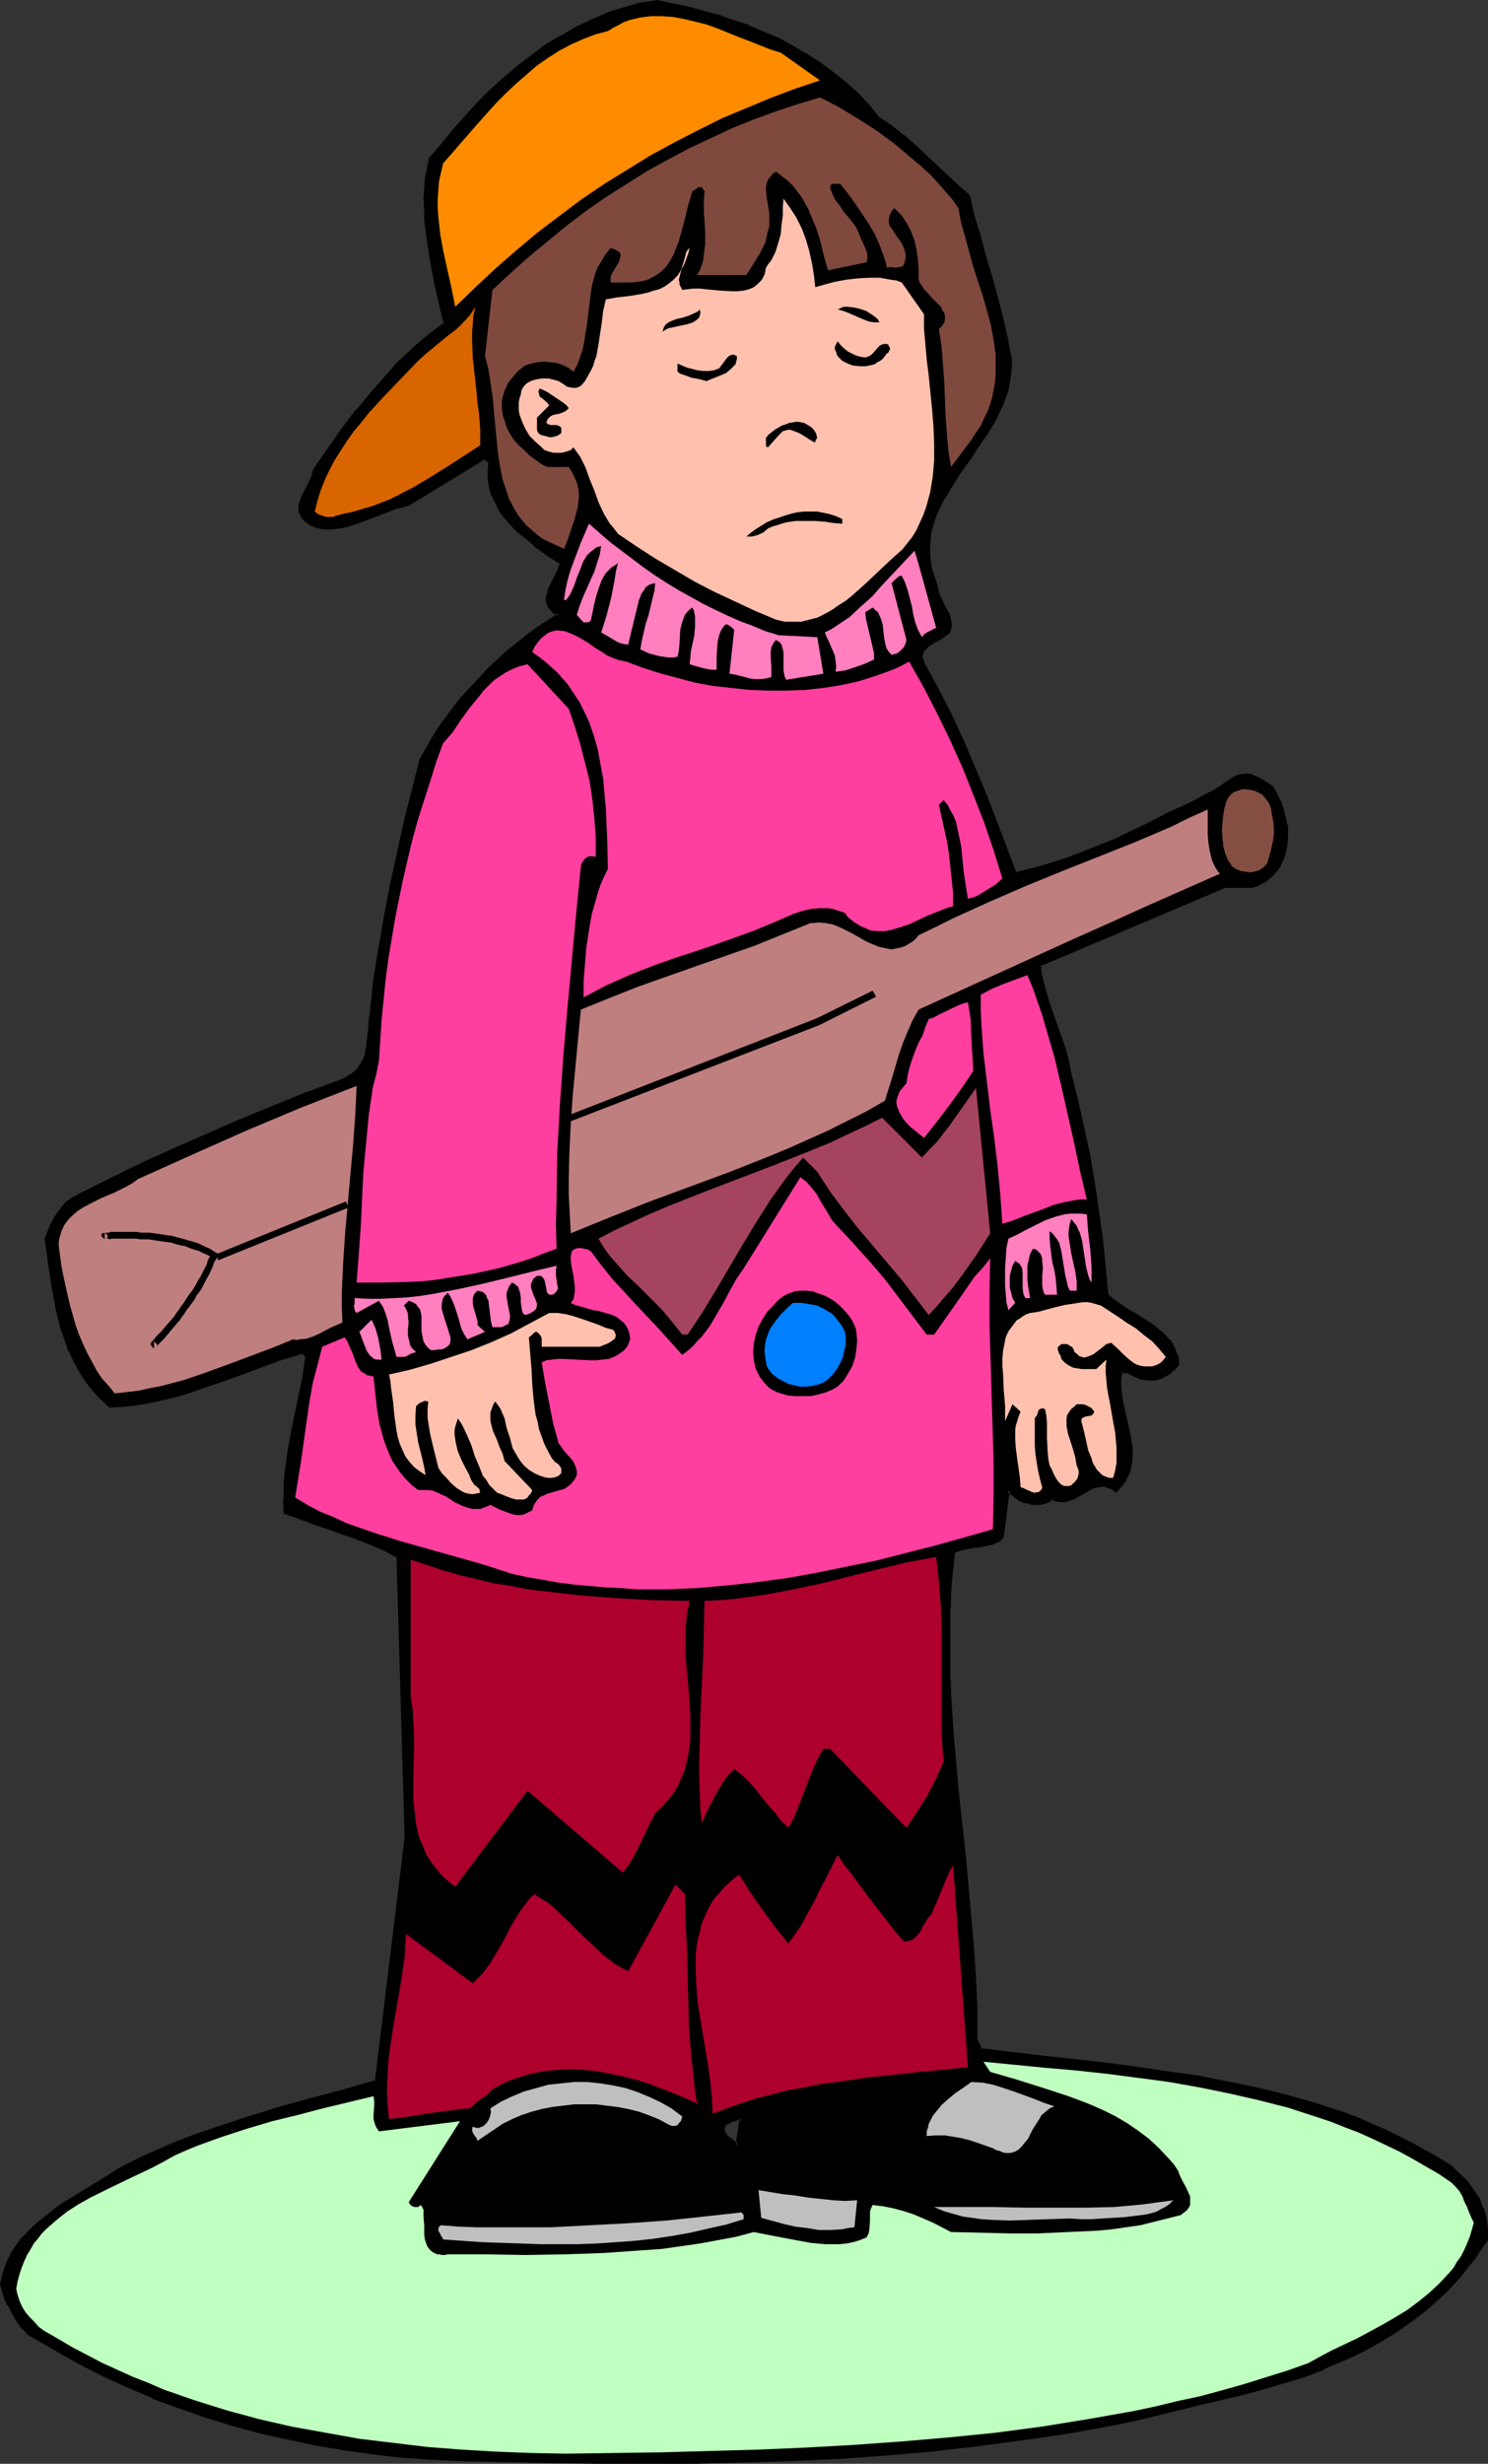 <?xml version="1.0" encoding="UTF-8" standalone="no"?>
<svg
   version="1.0"
   width="94.185mm"
   height="155.882mm"
   id="svg52"
   sodipodi:docname="Boy with Stick 3.wmf"
   xmlns:inkscape="http://www.inkscape.org/namespaces/inkscape"
   xmlns:sodipodi="http://sodipodi.sourceforge.net/DTD/sodipodi-0.dtd"
   xmlns="http://www.w3.org/2000/svg"
   xmlns:svg="http://www.w3.org/2000/svg">
  <rect width="100%" height="100%" fill="#333333" stroke="none"/>
  <sodipodi:namedview
     id="namedview52"
     pagecolor="#ffffff"
     bordercolor="#000000"
     borderopacity="0.25"
     inkscape:showpageshadow="2"
     inkscape:pageopacity="0.0"
     inkscape:pagecheckerboard="0"
     inkscape:deskcolor="#d1d1d1"
     inkscape:document-units="mm" />
  <defs
     id="defs1">
    <pattern
       id="WMFhbasepattern"
       patternUnits="userSpaceOnUse"
       width="6"
       height="6"
       x="0"
       y="0" />
  </defs>
  <path
     style="fill:#000000;fill-opacity:1;fill-rule:evenodd;stroke:none"
     d="m 176.291,513.052 -0.485,-0.485 -0.485,-0.485 -1.454,-1.131 -0.485,-0.646 -0.323,-0.646 v -0.485 -0.323 -0.485 l 0.323,-0.485 0.97,-0.323 0.808,-0.646 0.97,-0.323 h 0.646 l 0.646,0.162 z m 170.959,5.494 -3.07,-2.101 -3.07,-1.778 -3.07,-1.778 -3.232,-1.616 -3.232,-1.616 -3.393,-1.454 -3.232,-1.293 -3.393,-1.293 -6.787,-2.424 -7.11,-1.939 -6.948,-1.778 -7.11,-1.454 -7.271,-1.293 -7.433,-1.131 -7.271,-0.97 -7.433,-0.97 -14.866,-1.778 -14.704,-1.778 -1.131,-2.262 -0.162,-7.433 -0.323,-7.272 -0.323,-7.433 -0.646,-7.272 -1.454,-14.543 -1.454,-14.543 -0.808,-7.272 -0.485,-7.272 -0.485,-7.11 -0.323,-7.272 -0.162,-7.272 0.162,-7.272 0.323,-7.433 0.646,-7.272 1.454,-0.646 1.454,-0.485 1.616,-0.323 1.616,-0.162 1.616,-0.162 1.454,-0.485 1.293,-0.485 0.646,-0.485 0.646,-0.485 1.454,-11.15 2.909,2.424 0.808,0.162 0.97,0.323 0.97,0.162 0.97,0.162 1.131,-0.162 0.97,-0.162 0.808,-0.485 0.808,-0.646 1.131,0.485 1.131,0.162 h 0.97 l 0.97,-0.162 0.97,-0.323 0.808,-0.485 1.616,-0.97 1.777,-0.97 0.808,-0.323 0.97,-0.323 h 0.97 l 0.97,0.162 1.131,0.323 0.646,0.323 0.646,0.323 0.646,-0.808 0.646,-0.646 0.485,-0.808 0.485,-0.97 0.646,-1.616 0.485,-1.616 v -1.778 -1.778 l -0.162,-1.778 -0.323,-1.939 -0.97,-3.555 -0.808,-3.717 -0.323,-1.778 v -1.939 -1.778 l 0.162,-1.778 0.646,-0.162 0.646,0.162 h 0.646 l 0.323,0.323 0.97,0.485 0.97,0.323 1.293,0.485 1.293,0.162 h 1.454 l 1.131,-0.485 1.293,-0.485 0.97,-0.646 1.131,-0.97 0.97,-0.97 -0.323,-1.778 -0.485,-1.454 -0.646,-1.293 -0.808,-1.293 -0.97,-0.97 -1.131,-1.131 -1.131,-0.808 -1.293,-0.97 -2.747,-1.616 -2.747,-1.616 -2.424,-1.616 -1.293,-0.97 -1.131,-1.131 -0.485,-6.625 -0.808,-6.625 -0.808,-6.787 -0.97,-6.625 -1.293,-6.625 -1.293,-6.625 -1.454,-6.625 -1.616,-6.464 -0.808,-3.232 -0.97,-3.393 -0.97,-3.232 -1.131,-3.232 -1.293,-3.07 -0.97,-3.232 -0.646,-3.232 -0.323,-1.616 -0.162,-1.616 44.275,-18.906 h 6.625 l 1.293,-0.323 1.131,-0.646 1.131,-0.808 1.131,-0.97 0.97,-0.97 0.808,-1.293 0.646,-1.293 0.485,-1.293 0.485,-2.101 0.162,-2.101 -0.162,-2.101 -0.323,-2.101 -0.485,-1.939 -0.808,-1.939 -0.808,-1.939 -0.97,-1.616 -2.101,-1.454 -0.97,-0.646 -1.131,-0.485 -1.131,-0.323 -1.131,-0.162 -1.131,0.162 -0.646,0.323 -0.646,0.162 -2.424,1.616 -2.424,1.616 -2.585,1.454 -2.585,1.293 -5.332,2.585 -5.332,2.585 -7.756,3.717 -4.04,1.616 -4.04,1.616 -4.04,1.454 -4.04,1.293 -4.04,1.131 -3.878,0.97 -4.848,-12.766 -2.585,-6.302 -2.585,-6.302 -2.585,-6.302 -2.909,-6.302 -3.07,-5.979 -3.232,-6.14 -0.485,-0.646 -0.162,-0.808 v -0.646 l 0.162,-0.485 0.162,-0.646 0.485,-0.485 0.323,-0.485 0.646,-0.485 1.293,-0.808 1.131,-0.646 1.293,-0.808 0.97,-0.646 0.323,-0.808 v -0.808 -0.646 -0.646 l -0.485,-1.454 -0.646,-1.293 -0.646,-1.293 -0.808,-1.293 -0.485,-1.454 -0.162,-0.808 v -0.646 l -0.808,-2.101 -0.485,-1.939 -0.485,-1.778 -0.162,-1.939 v -1.778 l 0.162,-1.778 0.323,-1.616 0.323,-1.778 0.646,-1.616 0.646,-1.616 0.808,-1.616 0.808,-1.616 1.777,-3.07 2.101,-3.07 2.262,-3.232 2.101,-3.07 2.101,-3.07 1.939,-3.393 0.808,-1.616 0.808,-1.616 0.646,-1.778 0.485,-1.778 0.485,-1.778 0.323,-1.778 v -1.939 -1.939 l -0.808,-4.848 -1.131,-5.009 -1.293,-4.848 -1.454,-4.848 -1.293,-4.848 -1.454,-4.848 -1.293,-4.848 -1.293,-4.848 -2.424,-2.101 -2.424,-2.424 -5.171,-4.848 -2.747,-2.424 -2.747,-2.424 -2.909,-2.101 -2.747,-2.101 -2.747,-3.07 -2.747,-2.909 -2.909,-2.585 -3.07,-2.424 -3.07,-2.262 -3.232,-2.101 -3.232,-1.939 -3.232,-1.616 -3.555,-1.616 -3.393,-1.454 -3.716,-1.293 -3.555,-1.131 -3.555,-1.131 -3.717,-0.97 -7.433,-1.616 -4.04,0.808 -4.04,0.97 -3.878,1.293 -3.716,1.616 -3.716,1.778 -3.555,2.101 -3.555,2.262 -3.393,2.424 -3.393,2.585 -3.232,2.747 -3.232,2.909 -3.07,3.07 -2.909,3.232 -2.909,3.232 -2.909,3.232 -2.585,3.555 -0.646,2.262 -0.323,2.262 -0.323,2.424 v 2.424 2.585 l 0.162,2.424 0.162,2.585 0.323,2.585 0.808,5.009 1.131,5.009 1.131,5.009 1.131,4.686 -2.585,1.939 -2.262,1.778 -2.262,1.939 -2.262,1.939 -2.101,2.101 -2.101,2.101 -3.878,4.363 -3.717,4.686 -3.393,4.686 -6.787,9.372 -0.162,0.808 -0.162,0.808 -0.808,1.616 -0.97,1.778 -0.808,1.616 -0.323,0.808 -0.162,0.808 v 0.808 0.808 l 0.162,0.808 0.485,0.808 0.646,0.808 0.97,0.646 1.454,0.485 1.454,0.323 1.454,0.162 h 1.454 l 1.454,-0.323 1.454,-0.323 2.909,-0.808 5.979,-2.424 2.909,-0.97 1.616,-0.485 1.454,-0.323 18.259,-11.15 1.293,1.131 -0.323,2.101 v 1.939 l 0.323,1.939 0.646,1.939 0.808,1.616 0.808,1.778 1.293,1.616 1.131,1.454 1.454,1.454 1.454,1.454 3.07,2.424 3.232,2.424 1.616,0.97 1.454,0.97 -0.162,0.808 -0.323,0.808 -0.808,1.616 -0.808,1.616 -0.808,1.616 -0.162,0.808 -0.162,0.808 v 0.808 l 0.162,0.808 0.162,0.646 0.646,0.808 0.646,0.646 0.97,0.646 -2.424,1.616 -2.585,1.616 -2.424,1.778 -2.424,1.939 -2.262,1.939 -2.262,2.101 -2.262,2.101 -2.262,2.101 -2.101,2.262 -1.939,2.424 -1.939,2.262 -1.777,2.585 -1.777,2.424 -1.616,2.585 -1.454,2.424 -1.454,2.585 -3.555,14.543 -1.777,7.433 -1.616,7.433 -1.454,7.433 -1.293,7.595 -1.131,7.433 -0.97,7.756 -0.323,2.424 -0.162,2.424 -0.162,2.585 -0.323,2.262 -0.323,1.131 -0.323,1.131 -0.646,1.131 -0.646,0.97 -0.808,0.808 -0.808,0.808 -1.131,0.646 -1.293,0.646 -8.079,3.07 -7.918,3.07 -7.918,3.232 -7.756,3.393 -7.756,3.393 -7.918,3.555 -7.595,3.717 -7.756,3.878 -1.454,0.808 -1.454,0.97 -1.131,1.293 -1.131,1.293 -0.97,1.616 -0.808,1.454 -0.646,1.616 -0.485,1.454 0.646,5.494 0.97,5.494 0.97,5.494 0.646,2.585 0.646,2.747 0.808,2.424 0.97,2.585 1.131,2.424 1.293,2.262 1.454,2.424 1.616,2.101 1.939,2.101 2.101,1.939 3.07,-0.162 2.909,-0.485 3.07,-0.485 2.909,-0.646 2.747,-0.646 2.909,-0.808 5.656,-1.778 5.656,-2.101 5.656,-2.101 5.656,-1.939 5.817,-1.778 1.131,1.131 -0.808,4.686 -0.808,4.686 -0.97,4.686 -0.97,4.525 -0.97,4.686 -0.485,4.686 -0.162,2.262 -0.162,2.424 v 2.262 2.262 l 3.555,1.293 3.393,1.131 3.393,1.293 3.393,1.131 3.393,1.293 3.393,1.293 3.393,1.454 3.232,1.778 1.777,67.06 -3.555,29.248 -3.555,29.248 -7.918,2.262 -7.918,2.101 -7.918,2.262 -7.918,2.424 -7.595,2.424 -3.878,1.454 -3.878,1.454 -3.717,1.454 -3.717,1.616 -3.717,1.778 -3.717,1.939 -1.939,1.293 -2.101,1.293 -4.201,2.585 -4.363,2.909 -2.262,1.454 -1.939,1.454 -1.939,1.616 -1.939,1.616 -1.616,1.778 -1.616,1.939 -1.293,2.101 -1.131,2.101 -0.808,2.424 -0.323,1.293 -0.162,1.293 0.323,1.616 0.646,1.616 0.646,1.616 0.808,1.454 0.808,1.454 0.97,1.454 1.131,1.293 0.97,1.293 5.817,3.393 5.979,3.232 5.979,3.07 5.979,2.909 6.14,2.585 6.302,2.424 6.302,2.101 6.463,1.939 6.463,1.778 6.625,1.616 6.625,1.454 6.787,0.97 6.787,0.97 6.948,0.808 7.11,0.485 6.948,0.323 22.461,0.646 h 11.311 l 11.311,0.162 11.473,-0.162 11.311,-0.162 11.311,-0.485 11.15,-0.485 11.311,-0.646 11.15,-1.131 10.988,-1.131 10.988,-1.454 10.988,-1.616 5.332,-0.97 5.494,-1.131 5.332,-1.131 5.332,-1.131 5.171,-1.293 5.332,-1.454 4.686,-0.97 4.848,-1.131 4.848,-1.293 4.848,-1.454 4.848,-1.616 4.686,-1.778 4.686,-1.939 4.363,-2.101 4.524,-2.424 4.201,-2.747 4.04,-2.747 1.939,-1.616 1.939,-1.616 1.939,-1.616 1.777,-1.778 3.393,-3.717 1.616,-1.939 1.616,-2.101 1.454,-2.101 1.454,-2.262 0.162,-1.293 -0.162,-1.293 v -1.131 l -0.323,-1.293 -0.323,-1.131 -0.323,-1.131 -0.97,-2.262 -1.131,-1.939 -1.454,-1.939 -1.777,-1.939 z"
     id="path1" />
  <path
     style="fill:#000000;fill-opacity:1;fill-rule:evenodd;stroke:none"
     d="m 175.968,513.052 0.646,-0.323 -0.485,-0.485 v 0 l -0.646,-0.485 -1.293,-0.97 v 0 l -0.485,-0.646 v 0 l -0.323,-0.646 h 0.162 l -0.162,-0.323 v 0 -0.323 0 l 0.162,-0.323 v 0 l 0.162,-0.485 -0.162,0.162 0.808,-0.323 h 0.162 l 0.808,-0.646 v 0.162 l 0.97,-0.323 v 0 l 0.485,-0.162 v 0 l 0.646,0.162 -0.485,-0.485 -0.97,6.464 0.485,0.97 1.293,-7.595 -0.97,-0.323 -0.646,0.162 -1.131,0.323 -0.97,0.485 h 0.162 l -1.131,0.485 -0.323,0.646 -0.162,0.485 v 0.485 0.162 0.323 l 0.485,0.97 0.646,0.646 1.293,1.131 0.646,0.485 h -0.162 l 0.97,1.131 z"
     id="path2" />
  <path
     style="fill:#000000;fill-opacity:1;fill-rule:evenodd;stroke:none"
     d="m 347.574,518.223 v -0.162 l -3.07,-1.939 -3.07,-1.778 h -0.162 l -3.07,-1.778 -3.232,-1.616 -3.232,-1.616 -3.393,-1.454 -3.232,-1.454 v 0 l -3.393,-1.293 -6.948,-2.262 -6.948,-1.939 -7.11,-1.778 v 0 l -7.11,-1.454 -7.271,-1.454 -7.271,-0.97 -7.433,-1.131 -7.433,-0.97 -14.704,-1.616 -14.866,-1.778 0.323,0.162 -1.131,-2.262 v 0.162 -7.433 l -0.323,-7.272 -0.485,-7.433 v 0 l -0.646,-7.272 -1.293,-14.543 -1.616,-14.543 -0.646,-7.272 -0.646,-7.272 v 0 l -0.485,-7.11 -0.323,-7.272 v -7.272 -7.272 l 0.323,-7.433 v 0.162 l 0.808,-7.433 -0.323,0.323 1.454,-0.646 v 0 l 1.454,-0.323 v 0 l 1.616,-0.323 1.454,-0.162 1.616,-0.323 v 0 l 1.616,-0.323 v 0 l 1.454,-0.646 v 0 l 0.646,-0.323 v -0.162 l 0.646,-0.646 1.454,-11.15 -0.646,0.323 3.07,2.262 0.808,0.323 0.97,0.162 h 0.162 l 0.97,0.323 h 0.97 1.131 l 1.131,-0.323 0.97,-0.323 0.808,-0.808 -0.485,0.162 1.131,0.485 1.293,0.162 h 0.97 l 1.131,-0.323 0.808,-0.323 h 0.162 l 0.808,-0.485 v 0 l 1.777,-0.97 1.616,-0.97 v 0 l 0.808,-0.323 v 0 l 0.97,-0.162 h -0.162 l 0.97,-0.162 v 0 l 0.97,0.162 v 0 l 0.97,0.485 v -0.162 l 0.646,0.323 h -0.162 l 0.97,0.646 0.97,-1.131 0.646,-0.808 v 0 l 0.646,-0.808 v 0 l 0.323,-0.97 h 0.162 l 0.646,-1.616 0.323,-1.778 v 0 l 0.162,-1.778 v -1.778 -0.162 l -0.323,-1.778 -0.323,-1.778 v 0 l -0.808,-3.717 v 0.162 l -0.808,-3.717 -0.323,-1.939 v 0.162 l -0.162,-1.939 v -1.778 0 l 0.323,-1.778 -0.323,0.323 h 0.646 -0.162 0.646 v 0 l 0.485,0.162 -0.162,-0.162 1.454,0.808 0.97,0.323 v 0.162 l 1.293,0.323 1.454,0.162 v 0 h 1.454 l 1.293,-0.323 v 0 l 1.293,-0.646 v 0 l 1.131,-0.646 v -0.162 l 1.131,-0.808 0.97,-1.293 -0.162,-1.778 -0.646,-1.454 v -0.162 l -0.646,-1.293 v -0.162 l -0.808,-1.131 h -0.162 l -0.97,-1.131 -0.97,-0.97 h -0.162 l -1.131,-0.97 v 0 l -1.293,-0.97 -2.585,-1.616 -2.747,-1.616 -2.585,-1.778 -1.131,-0.808 v 0 l -1.131,-0.97 0.162,0.162 -0.646,-6.625 -0.646,-6.625 -0.97,-6.787 -0.97,-6.625 -1.131,-6.787 -1.454,-6.625 v 0 l -1.454,-6.625 -1.616,-6.302 v 0 l -0.646,-3.393 v 0 l -0.97,-3.393 -1.131,-3.07 -1.131,-3.232 -1.131,-3.232 -0.97,-3.232 -0.808,-3.07 v 0 l -0.323,-1.616 -0.162,-1.616 -0.162,0.323 44.275,-18.745 h -0.162 6.625 l 1.454,-0.485 v 0 l 1.131,-0.646 h 0.162 l 1.131,-0.808 v 0 l 1.131,-0.97 0.808,-0.97 0.162,-0.162 0.808,-1.131 v -0.162 l 0.646,-1.293 v 0 l 0.485,-1.293 v -0.162 l 0.485,-2.101 0.162,-2.101 v 0 -2.101 -0.162 l -0.485,-1.939 v 0 l -0.485,-2.101 -0.646,-1.939 v 0 l -0.97,-1.939 -0.97,-1.778 -2.101,-1.454 -1.131,-0.646 v 0 l -1.131,-0.485 v 0 l -1.131,-0.485 h -1.293 l -1.293,0.162 -0.646,0.162 v 0 l -0.646,0.323 v 0 l -2.424,1.616 -2.424,1.616 v 0 l -2.585,1.293 -2.585,1.454 -5.332,2.424 -5.332,2.747 -7.756,3.717 -4.04,1.616 -4.04,1.616 v 0 l -3.878,1.454 -4.04,1.293 -4.04,1.131 -4.04,0.97 0.485,0.162 -4.848,-12.766 v 0 l -2.424,-6.302 v 0 l -2.747,-6.464 -2.585,-6.14 -2.909,-6.302 -3.07,-5.979 -3.717,-6.787 h 0.162 l -0.323,-0.808 v 0.162 h -0.808 l 0.323,0.808 3.555,6.948 3.07,5.979 2.909,6.302 2.747,6.302 2.585,6.302 v 0 l 2.424,6.302 v 0 l 5.009,13.089 4.363,-0.97 4.04,-1.131 4.04,-1.293 4.04,-1.454 v -0.162 l 4.04,-1.616 4.04,-1.616 7.756,-3.717 5.332,-2.585 5.332,-2.585 2.585,-1.293 2.585,-1.454 h 0.162 l 2.424,-1.454 2.424,-1.778 h -0.162 l 0.646,-0.162 h -0.162 l 0.646,-0.162 v 0 l 1.131,-0.162 h -0.162 1.293 -0.162 l 1.131,0.485 v -0.162 l 1.131,0.646 h -0.162 l 1.131,0.646 2.101,1.293 -0.162,-0.162 0.97,1.616 0.808,1.939 v 0 l 0.646,1.778 0.485,2.101 v 0 l 0.485,1.939 v 0 2.101 -0.162 l -0.162,2.101 -0.485,2.101 v 0 l -0.485,1.454 v -0.162 l -0.485,1.293 v 0 l -0.808,1.131 v 0 l -0.97,0.97 -0.97,0.97 v 0 l -1.131,0.646 v 0 l -1.131,0.646 v 0 l -1.293,0.485 h 0.162 -6.787 l -44.598,19.068 0.162,1.939 0.323,1.616 v 0 l 0.808,3.232 0.97,3.07 1.131,3.232 1.131,3.232 1.131,3.232 0.97,3.232 v 0 l 0.646,3.393 v 0 l 1.616,6.464 1.454,6.464 v 0 l 1.454,6.625 1.131,6.625 0.97,6.787 0.97,6.625 0.646,6.787 0.646,6.625 1.131,1.293 h 0.162 l 1.131,0.97 2.585,1.616 2.747,1.616 2.585,1.616 1.293,0.97 v -0.162 l 1.131,0.97 v 0 l 1.131,0.97 0.97,1.131 v 0 l 0.808,1.131 v 0 l 0.646,1.454 -0.162,-0.162 0.646,1.454 v 0 l 0.162,1.616 0.162,-0.323 -0.97,0.97 -0.97,0.97 v -0.162 l -1.131,0.808 h 0.162 l -1.293,0.485 v 0 l -1.131,0.323 h 0.162 -1.454 0.162 l -1.454,-0.162 h 0.162 l -1.293,-0.323 v 0 l -0.97,-0.485 -1.454,-0.646 -0.485,-0.162 v 0 h -0.808 l -0.97,0.162 -0.323,2.101 v 0 1.778 l 0.162,1.939 v 0 l 0.323,1.778 0.808,3.717 v 0.162 l 0.808,3.555 v 0 l 0.323,1.778 0.323,1.778 v 0 1.778 l -0.162,1.778 v -0.162 l -0.323,1.616 -0.646,1.778 V 352.915 l -0.485,0.97 v -0.162 l -0.485,0.808 v 0 l -0.485,0.808 -0.808,0.808 0.485,-0.162 -0.646,-0.323 v 0 l -0.646,-0.323 v 0 l -1.131,-0.485 -1.131,-0.162 v 0 l -1.131,0.162 -0.97,0.162 v 0 l -0.808,0.485 h -0.162 l -1.616,0.97 -1.777,0.97 h 0.162 l -0.97,0.485 0.162,-0.162 -0.97,0.323 -0.97,0.323 h 0.162 -0.97 v 0 l -0.97,-0.162 v 0 l -1.293,-0.485 -0.97,0.808 v -0.162 l -0.808,0.485 0.162,-0.162 -0.97,0.162 -1.131,0.162 h 0.162 l -1.131,-0.162 -0.97,-0.162 h 0.162 l -0.97,-0.162 -0.808,-0.323 v 0.162 l -3.393,-2.747 -1.454,11.796 0.162,-0.323 -0.646,0.646 v -0.162 l -0.646,0.485 v 0 l -1.293,0.485 v 0 l -1.454,0.323 v 0 l -1.616,0.323 -1.454,0.162 -1.616,0.323 h -0.162 l -1.454,0.323 v 0.162 l -1.616,0.646 -0.808,7.595 v 0 l -0.323,7.433 v 7.272 7.272 l 0.323,7.272 0.485,7.11 v 0.162 l 0.646,7.272 0.646,7.272 1.616,14.382 1.293,14.705 0.646,7.272 v -0.162 l 0.485,7.433 0.323,7.272 v 7.595 l 1.293,2.424 15.028,1.939 14.866,1.616 7.433,0.97 7.271,1.131 7.433,0.97 7.11,1.454 7.11,1.454 v 0 l 7.11,1.778 6.948,1.939 6.787,2.262 3.393,1.293 v 0 l 3.232,1.293 3.393,1.454 3.232,1.616 3.232,1.616 3.07,1.778 v 0 l 3.07,1.939 3.07,1.939 v -0.162 z"
     id="path3" />
  <path
     style="fill:#000000;fill-opacity:1;fill-rule:evenodd;stroke:none"
     d="m 220.728,157.39 v -0.646 0 l 0.162,-0.485 v 0.162 l 0.162,-0.646 v 0 l 0.485,-0.485 -0.162,0.162 0.485,-0.485 v 0 l 0.485,-0.485 1.293,-0.808 1.293,-0.646 1.131,-0.808 1.131,-0.808 0.323,-0.808 v -0.162 l 0.162,-0.646 v -0.808 l -0.162,-0.808 v 0 l -0.323,-1.454 -0.808,-1.293 -0.646,-1.293 -0.646,-1.454 v 0.162 l -0.485,-1.454 -0.162,-0.646 v 0 l -0.162,-0.808 -0.646,-1.939 -0.646,-1.939 v 0 l -0.323,-1.939 -0.162,-1.778 v 0 -1.778 0.162 l 0.162,-1.778 0.162,-1.778 v 0 l 0.485,-1.616 0.485,-1.616 v 0 l 0.646,-1.616 v 0 l 0.808,-1.616 0.808,-1.616 v 0.162 l 1.939,-3.232 1.939,-3.07 2.262,-3.07 2.101,-3.232 2.101,-3.07 1.939,-3.232 v 0 l 0.808,-1.777 0.808,-1.616 0.646,-1.778 v 0 l 0.646,-1.778 0.323,-1.778 v -0.162 l 0.323,-1.778 v 0 l 0.162,-1.939 v -1.939 l -0.97,-5.009 v 0 l -1.131,-5.009 -1.293,-4.848 -1.293,-4.848 -1.454,-4.686 -1.293,-5.009 -1.454,-4.686 -1.131,-5.009 -2.585,-2.262 -2.424,-2.262 -5.171,-4.848 -2.747,-2.585 -2.747,-2.424 h -0.162 l -2.747,-2.262 -2.909,-1.939 v 0.162 l -2.585,-3.232 -2.747,-2.909 -2.909,-2.585 v 0 l -3.07,-2.424 v 0 l -3.07,-2.262 -3.232,-2.101 h -0.162 L 189.542,10.827 186.31,9.049 182.755,7.595 179.362,6.14 179.2,5.979 175.645,4.848 172.09,3.555 168.374,2.585 164.819,1.616 157.224,0 153.185,0.646 h -0.162 l -3.878,1.131 -3.878,1.131 -0.162,0.162 -3.716,1.616 -3.716,1.778 -3.555,2.101 h -0.162 l -3.555,2.101 -3.393,2.585 -3.393,2.585 v 0 l -3.232,2.747 -3.232,2.909 -3.07,3.07 -2.909,3.232 -2.909,3.232 v 0 l -2.747,3.393 -2.909,3.393 -0.485,2.424 v 0 l -0.485,2.424 -0.162,2.424 v 0 l -0.162,2.424 0.162,2.585 v 2.424 0.162 l 0.323,2.424 0.323,2.585 0.808,5.009 0.97,5.171 v 0 l 1.131,5.009 1.131,4.686 0.162,-0.485 -2.424,1.778 -2.424,1.939 v 0 l -2.262,1.939 -2.262,2.101 -2.101,1.939 -1.939,2.262 -3.878,4.363 v 0 l -3.717,4.525 h -0.162 l -3.555,4.686 -6.625,9.534 -0.323,0.97 v 0 l -0.162,0.808 v -0.162 l -0.646,1.616 -0.97,1.778 -0.808,1.616 v 0.162 l -0.323,0.808 -0.323,0.808 v 0.808 0.162 0.808 l 0.323,0.808 0.485,0.808 0.646,0.808 h 0.162 l 0.97,0.808 1.454,0.646 h 0.162 l 1.293,0.323 1.454,0.162 h 0.162 l 1.454,-0.162 v 0 l 1.454,-0.162 1.454,-0.323 h 0.162 l 2.909,-0.97 v 0 l 5.979,-2.262 v 0 l 2.909,-1.131 1.454,-0.323 1.616,-0.485 18.259,-11.15 h -0.485 l 1.293,1.131 -0.162,-0.323 -0.162,2.101 v 2.101 l 0.323,1.939 v 0 l 0.485,1.778 0.162,0.162 0.808,1.616 0.808,1.778 v 0 l 1.131,1.616 0.162,0.162 1.293,1.454 1.293,1.454 1.454,1.293 h 0.162 l 3.07,2.585 v 0.162 l 3.232,2.262 1.454,0.97 1.616,0.97 -0.162,-0.323 -0.323,0.808 -0.323,0.808 0.162,-0.162 -0.808,1.616 -0.808,1.616 -0.808,1.616 v 0.162 l -0.162,0.646 v 0.162 l -0.323,0.808 v 0.808 l 0.162,0.808 0.323,0.808 0.646,0.808 0.646,0.808 h 0.162 l 0.97,0.646 v -0.646 l -2.585,1.616 -2.424,1.616 -2.424,1.778 -2.424,1.939 v 0 l -2.424,1.939 v 0 l -2.262,2.101 -2.262,2.101 -2.101,2.262 -2.101,2.262 -2.101,2.262 v 0 l -1.939,2.424 v 0 l 0.646,0.485 v 0 l 1.939,-2.424 v 0.162 l 1.939,-2.424 2.101,-2.262 2.262,-2.262 2.101,-2.101 2.424,-1.939 h -0.162 l 2.424,-1.939 v 0 l 2.424,-1.939 2.424,-1.778 2.424,-1.616 2.909,-1.939 -1.454,-0.97 h 0.162 l -0.646,-0.646 v 0 l -0.485,-0.646 v 0 l -0.323,-0.646 v 0 l -0.162,-0.808 v 0.162 -0.808 0 l 0.323,-0.808 v 0.162 l 0.162,-0.808 v 0 l 0.646,-1.616 0.808,-1.616 0.808,-1.616 v 0 l 0.323,-0.808 0.323,-1.131 -1.777,-1.131 -1.616,-0.97 -3.07,-2.424 v 0.162 l -3.232,-2.585 h 0.162 l -1.616,-1.454 -1.293,-1.454 -1.293,-1.454 h 0.162 l -1.131,-1.616 v 0.162 l -0.97,-1.778 -0.808,-1.616 v 0 l -0.485,-1.939 v 0.162 l -0.323,-1.939 v 0 -1.939 0.162 l 0.162,-2.424 -1.616,-1.454 -18.421,11.311 v -0.162 l -1.454,0.485 -1.454,0.323 -3.07,1.131 v 0 l -5.979,2.262 h 0.162 l -3.07,0.97 h 0.162 l -1.454,0.323 -1.616,0.162 h 0.162 -1.454 v 0 h -1.454 l -1.454,-0.323 h 0.162 l -1.454,-0.485 v 0 l -0.808,-0.646 v 0 l -0.646,-0.808 v 0.162 l -0.323,-0.808 v 0.162 l -0.323,-0.808 v 0 -0.808 0.162 -0.808 0 l 0.323,-0.808 0.323,-0.808 h -0.162 l 0.808,-1.616 0.97,-1.616 0.808,-1.616 v -0.162 l 0.323,-0.808 v 0 l 0.162,-0.808 -0.162,0.162 6.787,-9.534 3.555,-4.686 h -0.162 l 3.717,-4.525 v 0 l 3.878,-4.363 2.101,-2.101 2.101,-2.101 2.262,-1.939 2.262,-1.939 h -0.162 l 2.424,-1.778 2.747,-1.939 -1.293,-5.171 -1.131,-4.848 v 0 l -0.97,-5.009 -0.808,-5.171 -0.323,-2.585 -0.323,-2.424 v 0 -2.424 l -0.162,-2.585 0.162,-2.424 v 0.162 l 0.162,-2.424 0.485,-2.424 v 0.162 l 0.485,-2.424 -0.162,0.162 2.747,-3.393 2.747,-3.393 v 0 l 2.909,-3.232 3.07,-3.07 3.07,-3.07 3.232,-2.909 3.232,-2.747 h -0.162 l 3.393,-2.585 3.393,-2.424 3.555,-2.262 v 0 l 3.555,-2.101 3.716,-1.778 3.878,-1.616 -0.162,0.162 3.878,-1.293 4.04,-1.131 v 0 l 4.04,-0.646 h -0.162 l 7.271,1.616 3.716,0.97 3.555,0.97 3.717,1.293 3.555,1.131 v 0 l 3.393,1.454 3.555,1.616 3.232,1.616 3.232,1.939 v 0 l 3.232,2.101 3.07,2.262 v -0.162 l 3.07,2.585 h -0.162 l 2.909,2.585 2.747,2.909 2.747,3.07 2.909,2.101 2.747,2.101 v 0 l 2.747,2.424 2.747,2.424 5.171,4.848 2.585,2.424 2.424,2.101 -0.162,-0.162 1.131,4.848 1.454,4.848 1.293,4.848 1.454,4.848 1.293,4.848 1.293,4.848 1.131,4.848 v 0 l 0.97,5.009 v -0.162 1.939 l -0.162,1.939 v 0 l -0.323,1.778 v -0.162 l -0.323,1.778 -0.646,1.778 h 0.162 l -0.808,1.778 -0.646,1.616 -0.808,1.616 v 0 l -1.939,3.232 -2.101,3.07 -2.101,3.232 -2.262,3.07 -2.101,3.07 -1.777,3.232 v 0 l -0.97,1.616 -0.646,1.616 h -0.162 l -0.646,1.616 v 0 l -0.485,1.778 -0.485,1.616 v 0 l -0.162,1.778 -0.323,1.778 v 0 l 0.162,1.778 v 0.162 l 0.162,1.778 0.323,1.939 v 0 l 0.646,1.939 0.646,1.939 v 0 l 0.162,0.808 v 0 l 0.162,0.808 0.485,1.293 v 0.162 l 0.808,1.293 0.646,1.293 0.646,1.293 v 0 l 0.323,1.454 v -0.162 l 0.162,0.646 v 0 0.646 0 l -0.162,0.808 v -0.162 l -0.162,0.808 0.162,-0.162 -0.97,0.646 -1.293,0.808 -1.293,0.646 -1.293,0.808 -0.485,0.485 v 0 l -0.485,0.485 h -0.162 l -0.323,0.646 -0.323,0.646 -0.162,0.646 v 0.646 z"
     id="path4" />
  <path
     style="fill:#000000;fill-opacity:1;fill-rule:evenodd;stroke:none"
     d="m 108.425,169.024 -1.777,2.424 -1.777,2.424 -1.616,2.585 -1.454,2.585 v 0 l -1.454,2.585 -3.716,14.705 -1.616,7.272 v 0.162 l -1.616,7.272 -1.454,7.595 -1.293,7.433 -1.293,7.595 -0.808,7.756 -0.323,2.262 v 0.162 l -0.162,2.424 v 0 l -0.323,2.424 -0.323,2.424 v 0 l -0.162,1.131 -0.485,1.131 v -0.162 l -0.485,1.131 v -0.162 l -0.646,0.97 h 0.162 l -0.808,0.808 -0.97,0.808 v 0 l -1.131,0.646 h 0.162 l -1.454,0.646 h 0.162 l -7.918,2.909 h -0.162 l -7.918,3.232 v 0 l -7.918,3.232 -7.756,3.393 -7.756,3.393 -7.918,3.555 -7.595,3.717 -7.756,3.878 -1.454,0.808 H 17.451 l -1.293,0.97 h -0.162 l -1.131,1.293 v 0 l -1.131,1.454 v 0 l -0.97,1.454 v 0.162 l -0.808,1.454 -0.646,1.616 v 0 l -0.646,1.616 0.808,5.656 0.808,5.494 0.97,5.333 v 0.162 l 0.646,2.585 0.646,2.585 0.97,2.585 0.808,2.585 h 0.162 l 1.131,2.424 1.293,2.424 v 0 l 1.454,2.262 1.616,2.101 0.162,0.162 1.777,1.939 2.262,2.101 3.232,-0.162 v 0 l 3.07,-0.323 2.909,-0.485 v 0 l 2.909,-0.646 2.909,-0.646 2.909,-0.808 5.656,-1.939 5.656,-1.939 5.656,-2.101 5.656,-2.101 5.817,-1.778 -0.485,-0.162 1.131,1.131 -0.162,-0.323 -0.646,4.686 -0.97,4.686 -0.97,4.686 -0.97,4.686 -0.808,4.686 -0.646,4.686 -0.162,2.262 v 0 2.424 l -0.162,2.262 0.162,2.585 3.717,1.293 3.393,1.293 3.393,1.131 3.555,1.293 3.393,1.131 h -0.162 l 3.393,1.293 3.393,1.454 3.232,1.778 -0.323,-0.323 1.939,67.06 v 0 l -7.11,58.334 0.323,-0.323 -7.918,2.262 -7.918,2.101 -8.079,2.262 -7.756,2.424 -7.756,2.585 -3.878,1.293 -3.717,1.454 h -0.162 l -3.717,1.616 -3.717,1.616 -3.717,1.778 -3.717,1.939 v 0 l -1.939,1.293 -2.101,1.293 -4.201,2.585 -4.524,2.747 -2.101,1.454 -1.939,1.616 v 0 l -2.101,1.616 v 0 l -1.777,1.616 -1.777,1.939 H 5.332 l -1.454,1.939 -1.293,1.939 v 0.162 l -1.131,2.101 v 0.162 l -0.808,2.262 -0.323,1.293 v 0.162 L 0,546.178 l 0.485,1.778 0.485,1.616 v 0 l 0.646,1.616 h 0.162 l 0.808,1.454 v 0.162 l 0.808,1.454 0.97,1.454 0.97,1.293 h 0.162 l 1.131,1.293 5.817,3.393 v 0 l 5.979,3.393 5.979,3.07 5.979,2.747 6.14,2.585 v 0.162 l 6.302,2.262 6.463,2.262 6.302,1.939 6.463,1.778 6.625,1.454 h 0.162 l 6.625,1.454 6.787,1.131 6.787,0.97 6.948,0.808 6.948,0.485 h 0.162 l 6.948,0.323 22.461,0.485 11.311,0.162 h 11.311 11.473 l 11.311,-0.323 11.311,-0.323 11.15,-0.485 11.311,-0.808 v 0 l 11.15,-0.97 11.149,-1.293 10.988,-1.454 10.988,-1.616 5.332,-0.97 5.332,-0.97 5.332,-1.131 v 0 l 5.332,-1.293 5.332,-1.293 5.171,-1.293 v 0 l 4.848,-1.131 v 0 l 4.848,-1.131 4.848,-1.293 4.848,-1.454 4.848,-1.454 4.686,-1.778 v -0.162 l 4.686,-1.939 4.524,-2.101 4.363,-2.424 v 0 l 4.201,-2.585 4.04,-2.909 v 0 l 2.101,-1.616 v 0 l 1.939,-1.616 1.777,-1.616 1.939,-1.778 3.393,-3.717 v 0 l 1.616,-2.101 v 0 l 1.616,-1.939 1.454,-2.262 1.616,-2.262 v -1.454 -1.293 0 l -0.162,-1.293 -0.162,-1.131 v -0.162 l -0.323,-1.131 -0.323,-1.131 h -0.162 l -0.808,-2.262 v 0 l -1.293,-1.939 -1.454,-2.101 v 0 l -1.777,-1.778 -1.939,-1.778 -0.485,0.485 1.777,1.778 1.777,1.939 v -0.162 l 1.454,1.939 1.131,2.101 v 0 l 0.97,2.101 v 0 l 0.323,1.131 0.323,1.131 v -0.162 l 0.162,1.293 0.162,1.131 v 0 1.293 1.293 -0.323 l -1.454,2.262 -1.454,2.262 -1.616,1.939 h 0.162 l -1.616,2.101 v -0.162 l -3.555,3.717 -1.777,1.778 -1.939,1.616 -1.939,1.616 h 0.162 l -2.101,1.616 v 0 l -4.04,2.747 -4.201,2.747 h 0.162 l -4.524,2.262 -4.524,2.262 -4.524,1.939 v 0 l -4.686,1.778 -4.848,1.454 -4.686,1.454 -4.848,1.293 -4.848,1.131 v 0 l -4.848,1.131 v 0 l -5.171,1.293 -5.332,1.293 -5.332,1.293 v 0 l -5.332,1.131 -5.332,0.97 -5.332,0.97 -10.988,1.616 -10.988,1.454 -10.988,1.293 -11.15,0.97 v 0 l -11.311,0.808 -11.15,0.485 -11.311,0.323 -11.311,0.323 h -11.473 -11.311 l -11.311,-0.162 -22.461,-0.485 -6.948,-0.323 v 0 l -7.11,-0.485 -6.787,-0.808 -6.948,-0.97 -6.625,-1.131 -6.787,-1.454 h 0.162 l -6.625,-1.454 -6.625,-1.778 -6.302,-1.939 -6.302,-2.262 -6.302,-2.262 v 0 l -6.14,-2.585 -5.979,-2.909 -5.979,-3.07 -5.979,-3.232 h 0.162 l -5.817,-3.393 v 0 l -1.131,-1.131 h 0.162 L 5.009,555.227 4.04,553.773 3.232,552.318 v 0 l -0.808,-1.454 v 0 l -0.646,-1.616 v 0 L 1.293,547.632 0.808,546.016 v 0.162 l 0.323,-1.293 v 0.162 l 0.323,-1.293 0.808,-2.424 H 2.101 l 1.131,-2.101 v 0 l 1.293,-1.939 1.616,-1.939 h -0.162 l 1.777,-1.778 1.939,-1.778 H 9.534 l 1.939,-1.454 v 0 l 2.101,-1.454 2.101,-1.454 4.363,-2.747 4.363,-2.747 1.939,-1.293 2.101,-1.293 h -0.162 l 3.717,-1.939 3.717,-1.778 3.717,-1.616 3.717,-1.454 v 0 l 3.878,-1.454 3.717,-1.293 7.756,-2.585 7.918,-2.424 7.918,-2.262 7.918,-2.101 8.241,-2.424 7.11,-58.496 v -0.162 l -1.777,-67.383 -3.555,-1.778 -3.393,-1.454 -3.393,-1.454 v 0 l -3.393,-1.131 -3.393,-1.293 -3.555,-1.131 -3.393,-1.293 -3.393,-1.293 0.323,0.485 -0.162,-2.262 0.162,-2.262 v -2.424 0.162 l 0.162,-2.424 0.646,-4.525 0.808,-4.686 0.97,-4.686 0.97,-4.686 0.97,-4.686 0.646,-4.848 -1.293,-1.454 -5.979,1.778 -5.656,2.101 -5.817,2.101 -5.494,1.939 -5.817,1.939 -2.747,0.808 -2.909,0.646 -2.909,0.646 v 0 l -2.909,0.485 -3.07,0.323 h 0.162 l -3.07,0.162 0.323,0.162 -2.101,-1.939 -1.939,-2.101 0.162,0.162 -1.777,-2.262 -1.454,-2.262 v 0 l -1.293,-2.262 -1.131,-2.424 v 0 l -0.808,-2.424 -0.97,-2.585 -0.646,-2.585 -0.646,-2.747 v 0.162 l -0.97,-5.494 -0.808,-5.494 -0.808,-5.494 v 0.162 l 0.646,-1.616 -0.162,0.162 0.646,-1.616 0.808,-1.454 v 0 l 0.97,-1.454 v 0 l 0.97,-1.454 v 0 l 1.293,-1.131 v 0 l 1.293,-0.97 v 0 l 1.454,-0.808 7.756,-3.878 7.595,-3.717 7.918,-3.555 7.756,-3.393 7.756,-3.232 7.918,-3.393 v 0.162 l 8.079,-3.07 h -0.162 l 7.918,-3.07 h 0.162 l 1.293,-0.646 v 0 l 1.131,-0.808 v 0 l 0.97,-0.808 0.808,-0.97 0.646,-0.97 v 0 l 0.646,-1.131 v 0 l 0.485,-1.131 0.162,-1.131 v 0 l 0.323,-2.424 0.323,-2.424 v -0.162 l 0.162,-2.424 v 0 l 0.323,-2.424 0.808,-7.595 1.293,-7.595 1.293,-7.595 1.454,-7.433 1.616,-7.433 v 0.162 l 1.616,-7.433 3.717,-14.543 h -0.162 l 1.454,-2.424 v 0 l 1.454,-2.585 1.616,-2.585 1.777,-2.424 1.777,-2.424 z"
     id="path5" />
  <path
     style="fill:#ff8c00;fill-opacity:1;fill-rule:evenodd;stroke:none"
     d="m 196.167,19.229 -5.817,1.939 -5.979,2.262 -5.817,2.424 -5.817,2.424 -5.817,2.909 -5.656,2.909 -5.656,3.07 -5.494,3.393 -5.494,3.393 -5.494,3.717 -5.171,3.878 -5.332,4.04 -5.009,4.201 -5.009,4.363 -4.848,4.525 -4.848,4.686 -0.808,-4.04 -0.485,-2.262 -0.485,-2.101 -0.97,-4.363 -0.808,-4.363 -0.485,-4.363 -0.162,-2.101 V 47.669 l 0.162,-2.262 0.162,-2.101 0.485,-2.101 0.485,-2.101 4.201,-4.848 4.363,-5.009 4.363,-4.848 2.262,-2.262 2.424,-2.262 2.424,-2.101 2.424,-2.101 2.585,-1.778 2.747,-1.778 2.747,-1.454 2.909,-1.293 2.909,-1.131 3.07,-0.808 1.293,-0.808 1.293,-0.646 1.131,-0.646 1.293,-0.485 1.293,-0.323 1.293,-0.323 2.585,-0.323 h 2.747 l 2.585,0.162 2.585,0.485 2.747,0.646 2.585,0.646 2.747,0.97 5.171,2.101 2.585,0.97 2.424,0.97 2.424,0.97 2.585,0.808 z"
     id="path6" />
  <path
     style="fill:#7f493d;fill-opacity:1;fill-rule:evenodd;stroke:none"
     d="m 229.292,49.77 0.646,3.555 0.97,3.393 0.97,3.555 0.97,3.555 2.262,6.948 0.97,3.393 0.97,3.555 0.646,3.555 0.485,3.393 v 3.393 1.778 l -0.162,1.778 -0.323,1.616 -0.323,1.778 -0.485,1.616 -0.646,1.778 -0.808,1.616 -0.808,1.778 -1.131,1.616 -1.131,1.778 -4.848,6.464 -0.646,-3.878 -0.323,-3.878 -0.323,-4.04 -0.162,-4.201 -0.162,-4.201 -0.323,-4.201 -0.323,-4.363 -0.646,-4.201 0.808,-0.808 0.485,-0.808 0.162,-0.808 v -0.808 l -0.162,-0.646 -0.485,-0.646 -0.323,-0.808 -0.646,-0.646 -1.454,-1.454 -1.293,-1.454 -0.646,-0.646 -0.485,-0.808 -0.485,-0.646 -0.323,-0.808 v -2.424 l -0.162,-2.424 -0.323,-2.262 -0.485,-2.262 -0.808,-2.101 -0.485,-0.97 -0.485,-0.97 -0.646,-0.97 -0.646,-0.97 -0.808,-0.808 -0.97,-0.97 -0.808,0.97 -0.323,0.808 -0.162,0.808 v 0.808 l 0.162,0.808 0.485,0.646 0.97,1.454 0.485,0.808 0.646,0.808 0.485,0.808 0.323,0.808 0.323,0.97 0.162,0.97 -0.162,0.97 -0.323,1.131 -0.323,0.323 -0.485,0.162 -1.131,0.162 h -0.485 l -0.646,-0.162 -0.97,0.162 -0.323,-1.454 -0.485,-1.454 -0.97,-2.585 -1.131,-2.585 -1.454,-2.424 -1.616,-2.424 -1.616,-2.424 -1.777,-2.424 -1.777,-2.262 h -0.646 -0.323 -0.646 -0.323 l -0.323,0.323 -0.162,0.323 0.162,0.808 0.323,0.808 0.646,1.454 1.131,1.454 0.97,1.454 2.262,2.747 0.97,1.454 0.646,1.616 0.323,0.808 0.323,0.646 0.646,1.454 0.323,0.808 0.162,0.808 v 0.97 l -0.162,0.808 -9.21,1.939 -0.97,-3.232 -0.808,-3.393 -0.97,-3.232 -1.293,-3.07 -0.646,-1.616 -0.808,-1.454 -0.808,-1.454 -0.97,-1.293 -1.131,-1.454 -1.131,-1.131 -1.454,-1.131 -1.454,-1.131 -0.808,0.485 -0.646,0.808 -0.485,0.646 -0.323,0.808 -0.162,0.808 v 0.808 l 0.162,1.778 0.323,1.939 0.323,1.939 v 2.101 0.97 l -0.323,0.97 -0.323,1.454 -0.323,1.454 -0.646,1.293 -0.646,1.293 -1.616,2.585 -1.616,2.585 h -11.796 l 0.646,-1.131 0.485,-1.293 0.323,-1.131 0.162,-1.293 0.323,-2.585 v -2.747 l -0.162,-2.585 -0.162,-2.424 v -2.585 l 0.162,-2.262 -0.323,-0.485 -0.323,-0.485 h -0.323 -0.485 l -0.646,0.485 -0.808,0.485 -0.485,1.616 -0.485,1.616 -0.808,3.393 -0.485,1.778 -0.485,1.778 -0.485,1.778 -0.646,1.616 -0.646,1.616 -0.808,1.454 -0.97,1.454 -1.131,1.131 -1.454,0.97 -1.454,0.808 -0.97,0.323 -0.808,0.162 -0.97,0.162 -1.131,0.162 h -5.332 v -0.646 -0.646 l 0.162,-0.485 0.323,-0.646 1.454,-2.424 0.162,-0.485 0.162,-0.646 0.162,-0.485 -0.162,-0.485 -0.162,-0.323 -0.485,-0.323 -0.646,-0.323 -0.97,-0.323 -1.293,1.616 -0.97,1.616 -0.97,1.616 -0.646,1.939 -0.485,1.778 -0.323,1.778 -0.485,4.04 -0.485,3.878 -0.646,4.04 -0.323,1.778 -0.646,1.939 -0.646,1.778 -0.97,1.778 -1.293,-0.97 -1.293,-0.646 -1.454,-0.485 -1.616,-0.162 -1.454,-0.162 -1.616,0.162 -1.454,0.323 -1.454,0.485 -1.616,1.293 -1.293,1.454 -1.131,1.454 -0.808,1.778 -0.485,1.616 -0.162,0.97 v 0.808 0.97 l 0.162,0.97 0.162,0.97 0.323,0.808 0.485,1.616 0.808,1.616 0.97,1.454 1.131,1.293 1.293,1.131 1.293,1.293 2.909,2.101 0.646,0.323 0.808,0.323 h 0.808 4.201 l 0.808,1.293 0.646,1.293 0.485,1.131 0.323,1.293 0.162,1.131 v 1.293 l -0.162,1.131 -0.162,1.293 -0.646,2.424 -0.808,2.424 -0.808,2.424 -0.97,2.424 -1.777,-0.808 -1.777,-0.808 -1.616,-0.808 -1.293,-0.97 -1.293,-1.131 -1.293,-1.131 -0.97,-1.131 -0.97,-1.293 -0.808,-1.293 -1.454,-2.747 -0.485,-1.616 -0.97,-2.909 -0.646,-3.232 -0.485,-3.232 -0.323,-3.393 -0.646,-6.787 -0.323,-3.393 -0.485,-3.232 -0.485,-3.07 -0.808,-3.07 1.777,-15.836 4.363,-4.04 4.524,-4.04 4.524,-3.717 4.524,-3.717 4.686,-3.555 4.686,-3.232 4.848,-3.07 4.848,-3.07 5.009,-2.747 4.848,-2.585 5.171,-2.424 5.171,-2.424 5.171,-2.101 5.332,-1.939 5.332,-1.778 5.332,-1.616 4.686,2.424 4.524,2.747 4.524,2.909 4.363,3.232 4.201,3.555 2.101,1.778 1.939,1.778 1.777,1.939 3.555,4.04 z"
     id="path7" />
  <path
     style="fill:#ffc1ad;fill-opacity:1;fill-rule:evenodd;stroke:none"
     d="m 195.036,68.676 2.262,-0.646 2.424,-0.646 2.585,-0.485 2.747,-0.323 2.747,-0.162 h 2.747 l 2.585,0.485 1.293,0.162 1.293,0.485 5.332,7.595 v 3.555 l 0.323,3.555 0.323,3.717 0.485,3.878 0.808,8.08 0.323,4.04 0.162,4.04 v 4.04 l -0.323,3.878 -0.323,1.939 -0.323,1.939 -0.485,1.778 -0.485,1.778 -0.646,1.778 -0.808,1.778 -0.808,1.778 -0.97,1.616 -1.131,1.454 -1.293,1.616 -1.454,1.293 -1.616,1.454 -2.909,2.747 -2.909,2.747 -3.07,2.747 -1.616,1.293 -1.777,1.131 -1.616,1.131 -1.777,0.97 -1.616,0.808 -1.939,0.485 -1.939,0.485 h -1.777 -2.101 l -2.101,-0.485 -5.009,-2.101 -4.848,-2.262 -4.848,-2.262 -4.686,-2.424 -4.686,-2.747 -4.686,-2.747 -4.524,-2.909 -4.524,-3.07 -0.97,-1.293 -0.97,-1.131 -0.808,-1.293 -0.646,-1.131 -1.293,-2.747 -0.97,-2.747 -1.131,-2.747 -0.97,-2.747 -1.293,-2.585 -0.808,-1.131 -0.808,-1.131 -0.646,0.646 -0.97,0.323 -1.131,0.323 h -0.97 -1.131 l -1.131,-0.323 -0.97,-0.323 -0.646,-0.646 -1.616,-1.454 -1.293,-1.293 -0.97,-1.616 -0.808,-1.778 -0.646,-1.778 -0.162,-0.97 v -0.808 -0.97 l 0.162,-0.97 0.323,-0.97 0.162,-0.97 0.323,-0.646 0.323,-0.485 0.485,-0.485 0.485,-0.323 0.97,-0.485 1.293,-0.323 1.293,-0.162 h 1.293 l 1.293,0.323 1.131,0.323 1.293,0.808 0.646,0.485 0.646,0.162 0.808,0.162 h 0.646 l 0.646,-0.162 0.646,-0.323 0.97,-1.131 0.646,-1.131 0.646,-1.131 0.646,-1.293 0.323,-1.131 0.485,-1.293 0.485,-2.747 0.808,-5.333 0.323,-2.747 0.646,-2.747 2.747,-0.485 2.909,-0.323 2.909,-0.485 1.454,-0.323 1.454,-0.485 1.293,-0.323 1.293,-0.646 1.131,-0.808 0.97,-0.808 0.97,-0.97 0.808,-1.293 0.485,-1.454 0.485,-1.616 0.162,-0.646 0.162,-0.646 0.323,-0.485 0.485,-0.485 -0.323,1.293 -0.485,1.293 -0.485,1.293 -0.646,1.131 -0.323,1.293 -0.323,1.293 0.162,0.646 v 0.485 l 0.323,0.646 0.323,0.646 1.293,-0.162 1.454,-0.162 h 1.454 l 1.454,0.162 3.232,0.323 3.07,0.162 h 1.293 l 1.454,-0.162 1.293,-0.323 1.131,-0.485 0.97,-0.808 0.485,-0.485 0.485,-0.485 0.323,-0.646 0.323,-0.646 0.162,-0.808 0.162,-0.808 0.646,-0.97 0.646,-0.808 0.97,-1.939 0.646,-2.101 0.646,-2.262 0.162,-2.101 0.323,-2.262 v -2.101 l 0.162,-1.939 1.616,2.262 1.454,2.262 1.293,2.585 0.97,2.585 0.808,2.747 0.646,2.909 0.485,2.909 z"
     id="path8" />
  <path
     style="fill:#000000;fill-opacity:1;fill-rule:evenodd;stroke:none"
     d="m 210.386,77.079 h -1.293 l -1.131,-0.162 -1.293,-0.485 -1.131,-0.485 -2.585,-1.131 -1.293,-0.485 -1.293,-0.323 0.485,-0.162 0.485,-0.323 0.646,-0.162 h 0.808 l 1.454,0.162 1.454,0.323 1.454,0.485 1.293,0.808 1.131,0.808 0.485,0.485 z"
     id="path9" />
  <path
     style="fill:#d86500;fill-opacity:1;fill-rule:evenodd;stroke:none"
     d="m 114.888,106.489 -7.756,5.009 -3.878,2.424 -4.04,2.424 -4.04,2.101 -1.939,0.97 -2.101,0.808 -2.101,0.808 -2.262,0.646 -2.101,0.646 -2.262,0.485 -1.939,0.485 -0.808,0.323 h -0.97 -0.808 l -0.808,-0.323 -0.97,-0.323 -0.808,-0.646 0.646,-2.585 0.808,-2.585 0.97,-2.424 1.131,-2.424 1.293,-2.424 1.454,-2.262 1.454,-2.262 1.616,-2.262 1.777,-2.101 1.777,-2.262 3.878,-4.201 3.878,-4.04 4.04,-4.201 1.777,-1.616 1.777,-1.454 1.939,-1.616 1.777,-1.454 1.939,-1.454 1.616,-1.616 1.616,-1.778 1.293,-1.939 -0.485,1.939 -0.162,2.101 -0.162,1.939 v 2.101 l 0.162,4.201 0.485,4.363 0.485,4.363 0.162,2.101 0.323,2.101 0.323,4.04 v 1.939 z"
     id="path10" />
  <path
     style="fill:#000000;fill-opacity:1;fill-rule:evenodd;stroke:none"
     d="m 158.517,79.341 0.162,-0.646 0.162,-0.485 0.323,-0.485 0.323,-0.323 0.485,-0.323 0.646,-0.323 1.293,-0.485 1.454,-0.323 1.454,-0.485 1.454,-0.646 0.646,-0.323 0.485,-0.485 0.162,0.808 -0.162,0.646 -0.162,0.485 -0.485,0.485 -0.485,0.323 -0.485,0.323 -1.454,0.485 -1.616,0.323 -1.454,0.323 -1.454,0.323 -0.646,0.323 z"
     id="path11" />
  <path
     style="fill:#000000;fill-opacity:1;fill-rule:evenodd;stroke:none"
     d="m 207.963,85.159 0.485,-0.323 0.485,-0.485 0.97,-1.131 0.485,-0.485 0.485,-0.323 0.646,-0.162 h 0.646 l 0.323,0.162 0.162,0.323 0.162,0.323 0.162,0.323 -0.162,0.323 -0.162,0.323 -0.162,0.323 -0.323,0.162 -0.485,0.646 -0.485,0.646 -0.646,0.485 -0.646,0.323 -0.646,0.485 -0.646,0.162 -1.454,0.323 h -1.454 l -1.616,-0.162 -1.293,-0.485 -1.293,-0.646 -0.97,-0.97 -0.323,-0.485 -0.162,-0.646 -0.323,-0.646 v -0.646 l 0.323,-0.646 0.323,-0.646 0.646,0.808 0.808,0.808 0.97,0.808 0.97,0.485 0.97,0.485 1.131,0.323 1.131,0.162 z"
     id="path12" />
  <path
     style="fill:#000000;fill-opacity:1;fill-rule:evenodd;stroke:none"
     d="m 176.291,85.159 v 0.646 l -0.162,0.646 -0.162,0.646 -0.485,0.485 -0.808,0.808 -0.97,0.808 -1.131,0.485 -2.424,0.97 -1.131,0.485 -1.777,-0.485 -1.777,-0.323 -1.777,-0.646 -0.97,-0.323 -0.646,-0.485 v -1.939 l 2.262,0.97 1.293,0.323 1.293,0.323 1.293,0.162 h 1.293 l 1.293,-0.162 1.293,-0.485 0.323,-0.485 0.485,-0.646 0.97,-1.293 0.485,-0.485 0.646,-0.323 h 0.323 0.323 l 0.323,0.162 z"
     id="path13" />
  <path
     style="fill:#000000;fill-opacity:1;fill-rule:evenodd;stroke:none"
     d="m 136.056,97.601 -0.323,0.323 -0.323,0.323 -0.646,0.323 -0.808,0.323 -0.808,0.162 -0.808,0.162 -0.646,0.323 -0.646,0.646 -0.162,0.323 -0.162,0.646 0.485,0.323 0.646,0.162 h 0.646 0.646 l 0.485,0.162 0.485,0.323 0.162,0.162 v 0.323 0.323 0.646 l -0.485,0.323 -0.485,0.323 -0.646,0.162 -0.646,0.162 h -0.646 l -0.485,-0.162 -0.646,-0.162 -0.646,-0.162 -0.646,-0.323 -0.323,-0.485 -0.162,-0.485 v -0.485 -1.131 -1.293 l 2.909,-2.909 -0.323,-0.485 -0.485,-0.485 -0.97,-0.808 -0.485,-0.323 -0.162,-0.646 -0.162,-0.646 0.323,-0.646 0.808,0.323 0.97,0.485 1.939,1.293 0.97,0.646 0.97,0.646 0.808,0.646 z"
     id="path14" />
  <path
     style="fill:#000000;fill-opacity:1;fill-rule:evenodd;stroke:none"
     d="m 195.52,104.711 -0.162,0.162 -0.162,0.323 -0.162,0.323 v 0.323 l -0.97,-0.485 -2.262,-1.454 -0.97,-0.485 -1.293,-0.485 -0.485,-0.162 h -0.485 l -0.646,0.162 -0.646,0.162 -0.485,0.485 -0.485,0.485 -2.585,2.909 -0.323,-0.162 -0.162,-0.162 v -0.646 -0.485 -0.808 l 0.646,-0.808 0.646,-0.485 0.808,-0.646 0.808,-0.485 0.808,-0.485 0.97,-0.323 0.808,-0.323 0.97,-0.162 0.97,-0.162 0.97,0.162 0.808,0.162 0.808,0.485 0.808,0.485 0.646,0.646 0.485,0.808 z"
     id="path15" />
  <path
     style="fill:#000000;fill-opacity:1;fill-rule:evenodd;stroke:none"
     d="m 201.499,124.102 v 1.131 l -2.101,-0.162 -2.101,-0.323 -2.262,-0.162 h -2.262 -2.424 l -2.262,0.323 -1.131,0.323 -0.97,0.323 -1.131,0.323 -1.131,0.485 -1.131,0.97 -1.454,0.646 -0.646,0.162 -0.646,0.162 h -0.646 -0.646 l 1.131,-0.97 1.131,-0.808 1.293,-0.808 1.293,-0.808 1.454,-0.646 1.454,-0.485 1.454,-0.485 1.616,-0.485 1.454,-0.323 1.616,-0.162 h 1.454 1.616 l 1.616,0.323 1.454,0.323 1.454,0.485 z"
     id="path16" />
  <path
     style="fill:#ff7fbf;fill-opacity:1;fill-rule:evenodd;stroke:none"
     d="m 186.31,151.896 9.21,0.485 1.454,8.726 -8.887,1.454 -0.323,-0.646 -0.162,-0.646 -0.162,-1.131 v -1.454 -1.454 -1.293 l -0.323,-1.293 -0.162,-0.485 -0.323,-0.485 -0.485,-0.323 -0.485,-0.323 -0.323,0.323 -0.323,0.485 -0.485,0.97 -0.162,1.131 v 1.131 l 0.162,2.424 v 1.131 1.293 l -1.293,0.323 -1.293,0.162 h -1.293 l -1.293,-0.162 -1.131,-0.323 -1.293,-0.323 -1.293,-0.323 -1.131,-0.162 1.131,-10.503 -0.485,-0.485 -0.646,-0.485 -0.485,-0.323 h -0.323 l -0.323,0.162 -0.808,1.131 -0.485,1.131 -0.323,1.293 -0.162,1.293 -0.162,2.909 v 1.454 1.454 h -0.646 -0.808 l -1.616,-0.323 -1.777,-0.485 -1.616,-0.485 0.162,-1.454 0.162,-1.778 0.808,-3.717 0.162,-1.939 v -1.778 -0.808 l -0.162,-0.808 -0.162,-0.646 -0.323,-0.646 -0.646,0.485 -0.646,0.646 -0.485,0.646 -0.323,0.808 -0.485,1.454 -0.323,1.454 -0.162,3.232 -0.162,1.616 -0.323,1.454 -1.131,0.162 h -0.97 l -1.131,-0.162 -1.131,-0.162 -2.424,-0.646 -2.101,-0.97 0.323,-1.939 0.485,-2.101 0.485,-2.101 0.646,-1.939 0.97,-4.04 0.485,-1.939 0.162,-1.778 -0.808,0.162 -0.808,0.323 -0.646,0.485 -0.485,0.808 -0.485,0.646 -0.323,0.808 -0.323,0.808 -0.162,0.646 -2.424,10.019 -0.97,-0.162 -0.808,-0.162 -0.808,-0.323 -0.808,-0.485 -1.616,-0.97 -1.454,-0.808 0.646,-1.939 0.646,-2.101 1.131,-4.363 0.808,-4.201 0.323,-2.101 0.485,-1.939 -0.808,0.646 -0.808,0.485 -0.646,0.646 -0.646,0.646 -0.485,0.808 -0.485,0.808 -0.646,1.778 -0.646,1.939 -0.485,1.939 -0.808,3.878 -0.162,0.323 -0.162,0.162 -0.485,0.162 h -0.485 -0.485 l -1.616,-1.778 0.646,-2.101 0.808,-2.101 1.777,-4.04 0.97,-2.101 0.646,-2.101 0.646,-1.939 0.323,-2.101 -1.131,0.323 -0.808,0.646 -0.808,0.646 -0.646,0.646 -0.485,0.808 -0.485,0.808 -0.646,1.778 -0.808,1.939 -0.646,1.939 -0.808,1.778 -0.485,0.808 -0.646,0.808 h -0.485 l 0.323,-2.262 0.485,-2.262 0.646,-2.262 0.808,-2.262 1.777,-4.686 1.939,-4.525 5.009,4.363 5.332,4.04 2.585,1.939 2.747,1.939 2.747,1.778 2.909,1.778 2.909,1.616 2.909,1.616 2.909,1.454 3.07,1.454 2.909,1.293 3.07,1.131 3.07,1.293 z"
     id="path17" />
  <path
     style="fill:#ff7fbf;fill-opacity:1;fill-rule:evenodd;stroke:none"
     d="m 223.96,150.118 -0.97,0.485 -0.97,0.485 -0.808,0.485 -0.323,0.323 -0.323,0.485 -0.97,-1.778 -0.646,-1.778 -0.485,-1.939 -0.323,-1.939 -0.97,-3.717 -0.646,-1.939 -0.808,-1.616 h -0.323 l -0.323,0.162 -0.646,0.485 -0.323,0.323 -0.162,0.162 -0.646,0.646 3.555,13.574 -0.162,0.646 -0.162,0.485 -0.323,0.646 -0.485,0.485 -0.485,0.485 -0.646,0.485 -0.646,0.162 -0.646,0.162 -0.485,-0.485 -0.485,-0.646 -0.323,-0.646 -0.162,-0.646 -0.323,-1.616 -0.162,-1.454 -0.162,-1.616 -0.485,-1.616 -0.323,-0.646 -0.323,-0.808 -0.646,-0.485 -0.646,-0.646 -1.777,1.131 0.162,1.454 0.323,1.454 0.646,2.747 0.646,2.747 0.323,1.454 v 1.454 l -2.101,0.97 -2.262,0.808 -2.424,0.808 -1.131,0.162 -1.293,0.162 0.162,-1.293 -0.162,-1.293 -0.162,-1.293 -0.485,-1.131 -0.485,-1.131 -0.485,-1.131 -0.485,-0.97 -0.485,-1.131 1.616,-0.808 1.454,-0.97 1.454,-0.97 1.454,-0.97 2.585,-2.424 2.747,-2.424 2.424,-2.747 2.585,-2.747 5.171,-5.494 0.646,2.101 0.646,2.262 1.293,4.686 1.293,4.686 z"
     id="path18" />
  <path
     style="fill:#ff3f9f;fill-opacity:1;fill-rule:evenodd;stroke:none"
     d="m 149.791,158.198 3.878,1.454 4.04,1.293 4.201,1.131 4.201,1.131 4.363,0.808 4.363,0.485 4.524,0.485 4.363,0.162 h 4.363 l 4.524,-0.162 4.363,-0.485 4.201,-0.646 4.363,-0.97 4.04,-1.293 4.04,-1.454 2.101,-0.97 1.777,-0.97 3.555,6.302 3.232,6.302 3.07,6.302 2.909,6.464 2.585,6.464 2.585,6.625 2.262,6.625 2.101,6.787 -1.616,1.454 -2.101,1.293 -2.101,1.293 -1.131,0.485 -1.293,0.323 -0.485,-3.07 -0.485,-3.07 -0.323,-3.232 -0.323,-3.232 -0.646,-3.07 -0.323,-1.454 -0.323,-1.454 -0.646,-1.454 -0.646,-1.131 -0.646,-1.293 -0.97,-1.131 -1.131,1.131 1.293,5.817 0.646,2.909 0.485,3.07 0.323,3.07 0.323,3.07 0.323,3.07 v 3.232 l -1.616,0.485 -1.616,0.646 -3.232,1.293 -3.393,1.616 -1.616,0.646 -1.616,0.485 -1.616,0.485 -1.616,0.323 h -1.616 l -1.777,-0.162 -1.454,-0.646 -0.808,-0.323 -0.808,-0.485 -0.808,-0.485 -0.808,-0.646 -0.808,-0.646 -0.646,-0.97 -0.97,-0.323 -0.97,-0.323 -0.97,-0.323 -1.131,-0.162 h -1.939 l -2.101,0.162 -2.101,0.485 -1.939,0.646 -1.939,0.808 -1.777,0.808 -5.817,2.424 -5.817,2.101 -5.979,2.101 -2.909,0.97 -3.07,0.97 -5.979,2.101 -5.817,2.262 -2.909,1.293 -2.909,1.293 -2.747,1.454 -2.747,1.454 v -3.878 l 0.323,-4.04 0.323,-4.04 0.646,-4.04 0.646,-3.878 1.131,-3.878 0.485,-1.778 0.646,-1.778 0.808,-1.778 0.808,-1.616 -0.162,-7.11 -0.323,-7.272 -0.323,-3.555 -0.323,-3.717 -0.646,-3.393 -0.646,-3.555 -0.97,-3.393 -1.131,-3.232 -1.454,-3.07 -0.808,-1.616 -0.97,-1.454 -0.97,-1.454 -0.97,-1.454 -1.293,-1.454 -1.131,-1.293 -1.454,-1.293 -1.454,-1.293 -1.454,-1.131 -1.616,-1.131 0.485,-1.131 0.646,-0.97 0.646,-0.808 0.646,-0.646 0.646,-0.485 0.646,-0.485 0.646,-0.323 0.646,-0.162 0.646,-0.162 h 0.646 l 1.454,0.162 1.293,0.485 1.454,0.646 1.454,0.808 1.616,0.97 1.293,0.97 1.616,0.97 1.454,0.97 1.454,0.646 1.454,0.485 z"
     id="path19" />
  <path
     style="fill:#ff3f9f;fill-opacity:1;fill-rule:evenodd;stroke:none"
     d="m 136.056,169.509 1.454,4.201 1.293,4.201 1.131,4.363 1.131,4.525 0.646,4.363 0.485,4.525 0.323,4.525 v 4.686 l -0.646,-0.162 h -0.646 l -0.646,0.162 -0.485,0.323 -0.323,0.323 -0.323,0.485 -0.323,0.485 -0.162,0.646 -1.131,11.311 -2.101,22.784 -0.97,11.311 -0.808,11.473 -0.646,11.473 -0.162,11.473 -0.162,5.817 0.162,5.817 -2.747,0.97 -2.747,1.131 -2.909,0.97 -2.747,0.808 -2.909,0.808 -2.909,0.646 -2.909,0.646 -3.07,0.485 -3.07,0.485 -2.909,0.485 -3.07,0.323 -3.232,0.162 -6.302,0.162 h -6.302 l 0.485,-6.464 0.485,-6.625 0.323,-6.625 0.323,-6.787 0.646,-6.787 0.646,-6.787 0.97,-6.625 0.808,-3.07 0.646,-3.232 0.323,-4.848 0.323,-5.009 0.485,-4.848 0.485,-4.848 0.646,-4.848 0.808,-4.848 0.808,-4.848 0.97,-4.848 0.97,-4.686 1.131,-4.848 1.131,-4.686 1.293,-4.686 1.454,-4.525 1.454,-4.525 1.454,-4.686 1.616,-4.363 1.131,-1.293 1.131,-1.293 1.939,-2.909 2.101,-2.909 2.262,-2.747 1.131,-1.454 1.131,-1.131 1.293,-1.293 1.454,-0.97 1.454,-0.97 1.616,-0.808 1.616,-0.646 1.939,-0.485 z"
     id="path20" />
  <path
     style="fill:#844f42;fill-opacity:1;fill-rule:evenodd;stroke:none"
     d="m 304.268,194.717 0.323,1.616 0.162,1.454 v 1.616 l -0.162,1.454 -0.323,1.454 -0.323,1.454 -0.808,2.747 -0.97,0.97 -0.97,0.646 -1.131,0.323 -1.131,0.162 -0.97,-0.162 -1.131,-0.162 -1.131,-0.485 -0.97,-0.646 -0.485,-0.808 -0.485,-0.646 -0.646,-1.616 -0.485,-1.778 -0.162,-1.778 -0.162,-1.939 0.162,-1.939 0.162,-1.778 0.323,-1.778 0.323,-1.131 0.485,-1.131 0.646,-0.808 0.808,-0.646 0.97,-0.323 0.97,-0.323 h 0.97 l 0.97,0.162 0.97,0.162 0.97,0.485 0.97,0.485 0.646,0.808 0.646,0.808 0.485,0.808 0.323,1.131 z"
     id="path21" />
  <path
     style="fill:#bf7f7f;fill-opacity:1;fill-rule:evenodd;stroke:none"
     d="m 288.918,193.586 v 5.817 l 0.162,2.101 0.323,1.939 0.485,2.101 0.323,0.808 0.485,0.97 0.485,0.808 0.646,0.808 -17.936,7.918 -8.887,4.04 -9.049,4.04 -18.098,8.241 -18.098,8.241 -1.454,2.585 -1.131,2.585 -1.131,2.747 -0.97,2.747 -0.808,2.747 -0.808,2.747 -1.777,5.656 -4.524,2.585 -4.524,2.262 -4.524,2.262 -4.686,2.101 -4.686,2.101 -4.686,1.939 -9.372,3.717 -19.229,7.11 -9.372,3.717 -9.534,3.878 -0.162,-3.07 -0.162,-3.07 -0.162,-3.232 v -3.232 l 0.162,-6.787 0.323,-6.787 0.485,-6.948 0.646,-6.787 0.646,-6.948 0.646,-6.625 6.787,-2.747 6.948,-2.747 13.735,-4.848 13.896,-4.848 6.787,-2.747 6.787,-2.747 h 0.97 l 0.808,-0.162 1.777,0.162 1.777,0.323 1.616,0.646 1.616,0.808 1.616,0.808 3.07,1.778 1.454,0.646 1.616,0.646 1.454,0.323 1.616,0.323 0.808,-0.162 0.808,-0.162 0.646,-0.162 0.97,-0.323 0.808,-0.485 0.808,-0.485 0.808,-0.646 0.808,-0.97 4.363,-2.101 4.201,-2.101 8.564,-3.878 8.564,-3.717 8.726,-3.555 17.451,-6.948 8.726,-3.717 4.201,-2.101 z"
     id="path22" />
  <path
     style="fill:#ff3f9f;fill-opacity:1;fill-rule:evenodd;stroke:none"
     d="m 245.774,233.176 1.293,3.07 1.131,3.232 1.131,3.232 0.97,3.393 1.939,6.625 1.616,6.787 3.07,13.574 1.454,6.948 1.616,6.787 h -1.454 l -1.293,0.162 -2.585,0.485 -2.585,0.646 -2.424,0.97 -4.848,1.778 -2.424,0.97 -2.585,0.808 -0.485,-6.948 -0.646,-6.787 -0.808,-6.787 -0.97,-6.787 -0.808,-6.787 -0.808,-6.787 -0.485,-6.787 -0.162,-3.555 v -3.555 l 2.747,-1.454 2.747,-1.131 z"
     id="path23" />
  <path
     style="fill:#ff3f9f;fill-opacity:1;fill-rule:evenodd;stroke:none"
     d="m 231.554,239.64 0.646,4.04 0.162,4.201 0.485,8.241 -2.747,4.04 -2.909,4.04 -3.07,4.04 -3.07,3.878 -1.777,-1.454 -1.616,-1.293 -1.454,-1.616 -0.485,-0.808 -0.485,-0.808 -0.323,-0.808 -0.323,-0.808 -0.162,-0.97 0.162,-0.808 0.323,-0.97 0.323,-0.808 0.808,-0.97 0.808,-0.97 0.323,-2.101 0.485,-1.939 0.646,-1.939 0.646,-1.778 0.808,-1.939 0.97,-1.778 0.646,-1.939 0.808,-1.939 1.131,-0.323 1.131,-0.646 4.686,-2.262 1.293,-0.485 z"
     id="path24" />
  <path
     style="fill:#bf7f7f;fill-opacity:1;fill-rule:evenodd;stroke:none"
     d="m 81.925,316.234 -1.454,0.646 -1.454,0.646 -2.747,1.454 -1.454,0.646 -1.454,0.485 -1.616,0.162 -0.808,0.162 -0.808,-0.162 -5.171,2.101 -5.171,1.939 -5.171,1.939 -5.332,1.939 -5.171,1.778 -5.494,1.454 -2.585,0.485 -2.909,0.646 -2.747,0.323 -2.909,0.323 -1.454,-1.778 -1.616,-1.778 -1.293,-1.939 -1.131,-2.101 -1.131,-2.101 -0.97,-2.101 -0.97,-2.262 -0.808,-2.262 -0.646,-2.262 -0.646,-2.262 -1.131,-4.848 -0.97,-4.686 -0.646,-4.848 v -0.97 l 0.162,-0.97 0.485,-1.616 0.646,-1.454 0.97,-1.293 0.97,-0.97 1.293,-1.131 1.293,-0.808 1.454,-0.808 2.909,-1.454 3.07,-1.293 2.909,-1.454 1.454,-0.808 1.293,-0.97 12.927,-5.817 13.089,-5.817 13.089,-5.494 13.25,-5.171 -0.323,6.787 -0.485,6.948 -0.646,6.948 -1.293,14.382 -0.485,7.272 -0.323,7.11 v 3.555 z"
     id="path25" />
  <path
     style="fill:#a5445e;fill-opacity:1;fill-rule:evenodd;stroke:none"
     d="m 236.887,294.904 -3.393,5.332 -3.555,5.009 -1.939,2.585 -1.939,2.262 -1.939,2.262 -1.939,2.101 -3.232,-4.201 -3.232,-4.201 -3.555,-4.201 -3.555,-4.201 -3.555,-4.201 -3.393,-4.363 -3.232,-4.363 -1.454,-2.262 -1.454,-2.262 -3.393,-3.393 -2.101,2.424 -1.939,2.424 -3.716,5.171 -3.393,5.333 -3.232,5.333 -3.232,5.494 -3.232,5.494 -3.232,5.333 -3.555,5.333 h -1.293 l -1.131,-1.454 -1.293,-1.616 -2.424,-2.909 -5.494,-5.494 -2.909,-2.747 -2.424,-2.747 -1.293,-1.454 -1.131,-1.454 -0.97,-1.454 -0.97,-1.616 4.04,-2.101 4.201,-1.939 4.201,-1.939 4.201,-1.778 8.564,-3.393 17.29,-6.625 8.564,-3.393 4.363,-1.778 4.04,-1.939 4.201,-1.939 4.201,-2.101 9.534,9.534 1.777,-1.939 1.777,-1.778 1.616,-2.101 1.616,-2.101 3.07,-4.363 3.07,-4.363 z"
     id="path26" />
  <path
     style="fill:#ff3f9f;fill-opacity:1;fill-rule:evenodd;stroke:none"
     d="m 200.368,293.288 2.909,3.07 2.909,3.232 2.747,3.07 2.747,3.232 5.009,6.625 5.009,6.625 h 1.777 l 6.463,-9.211 3.232,-4.686 1.939,-2.101 1.777,-2.262 -0.162,7.918 v 8.08 l 0.485,16.159 0.485,16.321 v 8.08 l -0.162,8.241 -6.787,1.939 -6.948,1.939 -6.948,1.778 -6.948,1.778 -7.11,1.454 -7.11,1.454 -7.11,1.293 -7.11,0.97 -7.271,0.808 -7.271,0.646 -7.433,0.323 h -7.271 l -3.716,-0.323 -3.716,-0.162 -3.716,-0.323 -3.717,-0.323 -3.716,-0.485 -3.555,-0.646 -3.878,-0.646 -3.716,-0.808 -6.463,-2.101 -6.787,-1.939 -13.25,-3.717 -6.625,-2.101 -3.232,-1.131 -3.232,-1.131 -3.07,-1.454 -3.232,-1.293 -3.07,-1.616 -2.909,-1.778 1.454,-9.049 1.293,-9.211 0.646,-4.525 0.808,-4.525 1.131,-4.363 1.131,-4.363 5.332,-2.262 0.485,0.646 0.323,0.646 0.646,1.454 0.646,1.454 0.485,1.454 0.646,1.454 0.323,0.485 0.485,0.646 0.646,0.323 0.646,0.485 0.808,0.162 0.808,0.162 0.808,7.595 0.646,3.878 0.485,1.778 0.485,1.778 0.646,1.778 0.646,1.616 0.808,1.778 0.97,1.454 1.131,1.616 1.131,1.293 1.454,1.454 1.454,1.131 h 1.293 1.131 l 1.131,0.162 1.131,0.485 2.101,0.97 1.939,1.293 2.101,0.97 0.97,0.323 1.131,0.323 h 0.97 0.97 l 1.293,-0.485 1.131,-0.485 2.262,1.131 1.293,0.485 1.293,0.485 1.293,0.323 h 1.293 l 0.646,-0.162 0.646,-0.323 0.646,-0.323 0.646,-0.323 0.323,-1.131 0.485,-0.808 0.485,-0.646 0.646,-0.646 0.808,-0.323 0.646,-0.323 3.232,-0.97 0.808,-0.162 0.808,-0.485 0.646,-0.485 0.646,-0.646 0.646,-0.808 0.485,-0.97 v -1.131 l -0.323,-0.97 -0.485,-1.131 -0.646,-0.808 -1.616,-1.778 -0.646,-0.97 -0.646,-0.808 -0.646,-2.424 -0.646,-2.262 -0.97,-5.009 -0.97,-4.848 -0.808,-4.848 1.131,-0.485 1.293,-0.162 1.454,-0.162 h 1.454 l 3.07,0.162 3.07,0.162 h 1.616 l 1.454,-0.162 1.454,-0.162 1.293,-0.485 1.131,-0.646 1.131,-0.808 0.485,-0.485 0.485,-0.646 0.323,-0.808 0.323,-0.808 -0.162,-1.293 -0.323,-0.97 -0.485,-0.97 -0.646,-0.808 -0.808,-0.646 -0.808,-0.646 -0.97,-0.485 -1.131,-0.323 -2.262,-0.646 -1.131,-0.162 -1.131,-0.323 -2.262,-0.646 -1.131,-0.323 -0.97,-0.485 0.646,-0.808 0.162,-0.808 0.162,-1.131 v -1.131 l -0.323,-2.585 -0.485,-2.424 -0.162,-1.293 v -0.97 l 0.162,-0.808 0.323,-0.646 0.323,-0.162 0.323,-0.162 0.485,-0.162 h 0.485 0.485 l 0.646,0.162 0.808,0.162 0.808,0.485 2.424,3.232 2.585,3.232 5.494,5.979 5.656,5.979 2.747,3.07 2.909,3.232 1.293,-0.97 1.293,-1.131 0.97,-1.131 1.131,-1.131 1.939,-2.585 1.616,-2.747 1.616,-2.747 1.454,-2.747 1.616,-2.909 1.777,-2.585 13.573,-21.815 0.808,0.646 0.646,0.485 1.293,1.454 1.131,1.454 0.808,1.454 1.939,3.232 0.97,1.616 z"
     id="path27" />
  <path
     style="fill:#ff7fbf;fill-opacity:1;fill-rule:evenodd;stroke:none"
     d="m 259.994,290.379 0.162,2.101 0.162,2.101 0.485,4.04 0.323,4.201 v 1.939 1.939 l -0.485,-0.808 -0.323,-0.97 -0.485,-1.939 -0.646,-4.201 -0.323,-2.101 -0.485,-1.778 -0.485,-0.97 -0.323,-0.808 -0.646,-0.808 -0.646,-0.808 -0.323,0.97 -0.162,0.97 -0.162,1.131 v 0.97 l 0.323,2.101 0.323,2.101 0.97,4.363 0.323,2.262 v 0.97 1.293 h -1.616 l -0.485,-0.97 -0.162,-0.808 -0.485,-1.939 -0.323,-2.101 -0.323,-1.939 -0.323,-1.939 -0.485,-1.778 -0.485,-0.808 -0.485,-0.646 -0.646,-0.808 -0.646,-0.485 v 1.778 l 0.162,1.939 0.485,3.717 0.485,1.939 0.323,1.939 0.162,1.939 0.162,1.939 h -2.909 l -0.323,-0.646 -0.162,-0.646 -0.162,-0.808 v -2.424 l 0.162,-1.778 -0.162,-1.616 v -0.646 l -0.162,-0.646 -0.323,-0.646 -0.485,-0.485 -0.485,-0.485 -0.808,-0.162 -0.646,1.293 -0.323,1.293 -0.323,1.616 v 1.454 1.616 l 0.162,1.616 0.485,2.909 h -1.131 l -0.323,-0.646 -0.162,-0.485 -0.162,-1.293 v -1.293 -1.293 -1.131 l -0.162,-1.131 -0.646,-0.97 -0.485,-0.323 -0.485,-0.323 -0.646,1.131 -0.323,1.131 -0.323,1.293 v 1.454 1.454 l 0.323,1.131 0.323,1.293 0.646,1.131 -1.616,1.778 -0.485,-1.939 -0.162,-1.939 -0.162,-2.101 v -4.201 l 0.162,-2.262 0.162,-2.424 0.485,-2.262 2.101,-0.97 2.101,-1.131 2.262,-1.131 2.262,-1.131 2.262,-0.808 1.131,-0.323 1.293,-0.323 1.293,-0.162 h 1.293 1.293 z"
     id="path28" />
  <path
     style="fill:#ff7fbf;fill-opacity:1;fill-rule:evenodd;stroke:none"
     d="m 133.148,302.66 -0.162,1.131 v 1.131 l 0.162,1.131 0.162,1.131 0.162,0.808 -0.162,0.485 -0.162,0.323 -0.323,0.323 -0.323,0.323 -0.485,0.162 h -0.646 l -0.485,-0.485 -0.162,-0.808 -0.162,-0.808 -0.162,-0.808 -0.162,-0.646 -0.323,-0.485 -0.323,-0.323 -0.323,-0.162 h -0.323 -0.485 l -0.808,0.646 -0.323,0.646 -0.323,0.646 v 0.646 l 0.162,0.646 0.485,1.454 0.323,0.646 0.485,1.293 v 0.485 l -0.162,0.646 -0.323,0.485 -0.485,0.323 -0.808,0.485 -0.485,0.162 -0.646,0.162 -0.485,-0.485 -0.162,-0.485 -0.162,-0.97 -0.162,-1.131 v -1.131 l -0.162,-1.131 -0.323,-0.97 -0.162,-0.485 -0.485,-0.323 -0.323,-0.323 -0.646,-0.323 -0.646,0.808 -0.323,0.808 -0.323,0.808 v 0.97 l 0.323,1.939 0.323,1.616 0.162,0.808 v 0.808 l -0.162,0.646 -0.162,0.646 -0.646,0.323 -0.323,0.162 -0.323,0.162 -0.485,0.162 h -0.646 -1.454 l -0.323,-1.293 -0.162,-1.131 -0.323,-2.747 -0.162,-1.293 -0.323,-0.485 -0.162,-0.646 -0.323,-0.323 -0.485,-0.485 -0.646,-0.162 -0.646,-0.162 -0.323,0.323 -0.485,0.485 -0.162,0.485 -0.162,0.485 v 1.131 l 0.162,1.131 0.323,0.97 0.323,1.131 0.323,1.131 v 0.97 l 1.777,1.616 -4.201,1.778 -0.808,-1.293 -0.646,-1.293 -0.808,-2.909 -0.97,-2.909 -0.646,-1.454 -0.808,-1.293 -0.485,0.485 -0.323,0.323 -0.323,0.485 -0.162,0.485 -0.162,1.131 v 0.97 l 0.323,1.131 0.323,1.131 0.808,2.424 0.323,1.131 0.323,0.97 v 0.808 l -0.162,0.808 -0.323,0.323 -0.323,0.323 -0.323,0.162 -0.485,0.323 -0.646,0.162 h -0.646 l -0.808,0.162 h -0.97 l -0.808,-0.646 -0.485,-0.646 -0.485,-0.808 -0.162,-0.808 -0.162,-0.808 -0.162,-0.808 v -1.778 -1.778 l -0.162,-0.97 -0.162,-0.646 -0.485,-0.646 -0.485,-0.646 -0.808,-0.485 -0.97,-0.323 -1.131,1.131 0.323,0.485 0.323,0.646 0.323,0.808 v 0.646 l 0.162,1.454 -0.162,1.616 v 1.616 l 0.323,1.293 0.162,0.808 0.323,0.646 0.485,0.485 0.646,0.646 -1.131,0.323 -1.131,0.646 -0.485,0.162 h -0.646 -0.646 -0.646 l -0.485,-1.778 -0.485,-1.616 -0.808,-3.555 -0.323,-1.778 -0.485,-1.616 -0.646,-1.616 -0.97,-1.454 -5.332,2.909 -0.323,-0.323 -0.162,-0.485 -0.162,-0.97 0.162,-0.323 v -1.454 l 3.232,0.162 h 3.07 l 3.07,-0.162 3.07,-0.162 3.07,-0.323 3.07,-0.485 5.979,-1.131 5.979,-1.293 5.979,-1.454 5.817,-1.454 z"
     id="path29" />
  <path
     style="fill:#000000;fill-opacity:1;fill-rule:evenodd;stroke:none"
     d="m 204.408,316.88 0.323,0.808 0.162,0.97 0.162,1.939 -0.162,1.939 -0.323,2.101 -0.646,1.939 -0.97,1.778 -1.131,1.778 -1.454,1.454 -1.454,0.808 -1.616,0.646 -1.777,0.485 -1.616,0.323 h -1.939 -1.777 l -1.777,-0.162 -1.616,-0.485 -0.97,-0.323 -0.97,-0.485 -0.808,-0.485 -0.808,-0.808 -0.808,-0.97 -0.646,-0.808 -0.485,-0.97 -0.485,-0.97 -0.485,-2.101 -0.162,-2.101 0.162,-1.939 0.485,-2.101 0.646,-1.939 0.97,-1.778 1.131,-1.778 1.454,-1.454 1.131,-1.293 1.293,-0.97 1.293,-0.646 1.454,-0.485 1.293,-0.162 h 1.454 l 1.454,0.162 1.293,0.485 1.454,0.485 1.293,0.646 1.293,0.808 1.131,0.97 1.131,1.131 0.97,1.131 0.808,1.131 z"
     id="path30" />
  <path
     style="fill:#007fff;fill-opacity:1;fill-rule:evenodd;stroke:none"
     d="m 202.145,318.496 0.162,1.454 v 1.616 l -0.323,1.454 -0.323,1.454 -0.646,1.454 -0.808,1.454 -0.97,1.293 -1.131,1.131 -1.131,0.808 -1.293,0.485 -1.454,0.323 -1.454,0.162 h -1.454 l -1.293,-0.323 -1.454,-0.323 -1.131,-0.646 -0.646,-0.323 -0.646,-0.323 -1.454,-1.131 -0.485,-0.646 -0.485,-0.646 -0.323,-0.646 -0.162,-0.808 -0.162,-1.131 -0.162,-1.131 v -1.131 l 0.162,-1.131 0.162,-0.97 0.323,-0.808 0.323,-0.97 0.485,-0.97 1.131,-1.616 1.293,-1.616 1.454,-1.454 1.454,-1.293 h 2.101 l 1.939,0.323 1.777,0.323 1.616,0.808 1.616,0.97 0.646,0.485 0.646,0.808 0.485,0.646 0.646,0.808 0.485,0.808 z"
     id="path31" />
  <path
     style="fill:#ffc1ad;fill-opacity:1;fill-rule:evenodd;stroke:none"
     d="m 278.899,324.475 -0.646,0.808 -0.646,0.646 -0.97,0.485 -0.97,0.323 h -0.97 -0.97 l -0.97,-0.162 -0.97,-0.323 -0.808,-0.485 -0.808,-0.646 -1.454,-1.293 -1.454,-1.454 -1.454,-1.293 -0.485,0.162 -0.646,0.162 -0.97,0.808 -2.101,1.616 -1.131,0.485 -0.485,0.162 -0.646,0.162 -0.485,-0.162 -0.646,-0.162 -0.485,-0.485 -0.646,-0.485 -0.323,-0.808 -0.323,-0.485 -0.485,-0.162 -0.323,-0.323 -0.485,-0.162 h -0.485 -0.646 l -0.323,0.162 -0.323,0.323 -0.323,0.323 v 0.485 l 0.162,0.485 0.162,0.485 0.323,0.485 0.162,0.485 0.162,0.485 0.808,0.808 0.97,0.646 0.97,0.485 0.97,0.162 1.131,0.162 h 1.131 2.262 l 2.424,-2.262 -0.162,1.616 v 1.616 l 0.162,1.778 0.162,1.778 0.323,1.778 0.323,1.616 0.646,3.717 0.646,3.555 0.162,1.778 0.162,1.778 v 1.939 1.778 l -0.323,1.778 -0.485,1.778 h -0.97 l -0.808,-0.323 -0.808,-0.323 -0.646,-0.646 -0.646,-0.646 -0.485,-0.808 -0.485,-0.808 -0.323,-1.131 -0.808,-1.939 -0.485,-2.262 -0.485,-2.101 -0.485,-1.939 -0.162,-0.485 v -0.323 -0.323 l 0.162,-0.162 0.485,-0.323 0.485,-0.162 1.131,-0.162 0.485,-0.323 0.162,-0.323 0.162,-0.323 -0.323,-0.485 -0.485,-0.485 -0.646,-0.323 -0.646,-0.323 -0.646,-0.162 h -0.646 -0.808 l -0.485,0.485 -0.808,0.646 -0.485,0.646 -0.485,0.808 -0.162,0.808 v 0.808 0.97 l 0.323,1.778 1.293,4.04 0.485,1.778 0.162,0.97 0.162,0.97 0.323,0.646 0.162,0.646 v 0.646 l -0.162,0.646 -0.162,0.485 -0.485,0.646 -0.97,0.97 -0.646,0.162 h -0.97 l -0.485,-0.162 -0.646,-0.485 -0.646,-0.808 -0.485,-0.808 -0.485,-0.97 -0.323,-0.808 -0.485,-0.808 -0.323,-1.616 -0.162,-1.778 -0.162,-3.393 v -3.555 l -0.162,-1.778 -0.323,-1.454 -0.646,-0.162 -0.485,0.162 -0.323,0.162 -0.162,0.485 -0.162,0.485 -0.162,0.485 -0.323,0.323 -0.162,0.323 v 2.262 2.101 2.101 l 0.162,2.101 0.323,2.101 0.323,1.939 0.485,2.101 0.485,1.778 -0.162,0.485 -0.323,0.323 -0.323,0.323 h -0.323 l -0.646,0.162 -0.646,-0.162 -1.454,-0.646 -0.646,-0.323 -0.646,-0.162 -0.162,-2.262 -0.323,-2.262 -0.323,-2.262 -0.323,-2.424 -0.162,-2.262 v -2.262 l 0.162,-1.131 0.323,-0.97 0.323,-1.131 0.485,-1.131 -1.939,-1.778 -1.777,4.04 v -1.778 -1.939 l -0.323,-3.717 -0.162,-3.878 -0.162,-1.778 v -1.778 l 0.162,-1.939 0.323,-1.616 0.323,-1.616 0.646,-1.454 0.97,-1.293 0.97,-1.293 0.808,-0.485 0.646,-0.485 0.808,-0.485 0.97,-0.323 2.101,-0.323 4.201,-1.131 2.101,-0.485 2.101,-0.323 2.101,-0.323 h 1.131 l 0.97,0.162 1.131,0.323 1.131,0.323 4.201,2.747 2.101,1.454 2.101,1.293 1.939,1.616 1.939,1.454 1.616,1.778 z"
     id="path32" />
  <path
     style="fill:#ffc1ad;fill-opacity:1;fill-rule:evenodd;stroke:none"
     d="m 146.721,318.011 0.323,0.485 0.162,0.485 0.162,0.323 -0.162,0.323 v 0.323 l -0.323,0.323 -0.646,0.485 -0.808,0.485 -1.616,0.646 -0.323,0.162 h -0.323 -13.573 v -0.97 -0.97 l -0.162,-0.485 -0.162,-0.323 -0.485,-0.485 -0.323,-0.323 h -0.323 l -0.323,0.162 -0.323,0.323 -0.485,0.485 -0.485,0.323 0.323,3.878 0.323,3.717 0.162,3.717 0.323,3.555 0.485,3.717 0.485,1.616 0.323,1.778 0.646,1.778 0.646,1.778 0.808,1.616 0.97,1.778 0.323,0.323 0.323,0.485 0.97,0.646 0.323,0.485 0.323,0.485 v 0.485 0.646 l -0.646,0.646 -0.808,0.323 -0.808,0.162 h -0.97 l -0.808,-0.162 -0.97,-0.323 -0.808,-0.323 -0.646,-0.323 -1.293,-0.808 -1.131,-0.97 -0.808,-0.97 -0.646,-0.97 -0.646,-1.131 -0.646,-1.131 -0.646,-2.424 -0.808,-2.424 -0.485,-2.262 -0.485,-1.131 -0.485,-1.131 -0.646,-0.97 -0.646,-0.808 -0.485,0.808 -0.323,0.97 -0.323,0.808 v 0.97 0.97 l 0.162,0.808 0.485,1.778 0.808,1.778 0.323,0.808 0.323,0.97 0.808,1.778 0.485,1.778 6.625,6.948 -0.323,0.808 -0.485,0.485 -0.323,0.485 -0.485,0.323 -0.485,0.162 h -0.485 -1.293 l -1.131,-0.323 -1.293,-0.485 -1.131,-0.485 -0.97,-0.323 -0.97,-0.97 -0.97,-0.97 -0.646,-1.131 -0.808,-0.97 -0.97,-2.424 -0.97,-2.262 -0.808,-2.585 -0.97,-2.262 -0.97,-2.101 -0.646,-1.131 -0.646,-0.97 -0.323,0.97 -0.323,0.97 -0.162,0.97 v 0.97 l 0.162,1.131 0.162,0.97 0.485,1.939 0.808,1.939 0.97,1.939 0.97,1.778 0.323,0.97 0.485,0.808 0.485,0.646 0.323,0.162 0.323,0.323 0.485,0.485 V 356.47 l 0.162,0.485 -0.808,0.162 -0.808,0.162 h -0.646 l -0.808,-0.162 -0.646,-0.162 -0.646,-0.323 -1.293,-0.808 -1.293,-1.131 -1.131,-1.293 -1.131,-1.131 -0.808,-1.293 -0.485,-1.939 -0.485,-1.939 -0.97,-4.04 -0.323,-1.939 -0.323,-2.101 v -1.939 l 0.162,-1.939 -0.808,-0.162 -0.808,0.323 -0.646,0.323 -0.646,0.646 -0.162,2.262 v 2.101 l 0.323,2.101 0.323,2.101 0.97,3.878 0.485,2.101 0.323,1.939 -1.454,-0.97 -1.293,-0.97 -1.131,-1.293 -0.97,-1.293 -0.646,-1.454 -0.646,-1.454 -0.485,-1.616 -0.323,-1.616 -0.485,-3.393 -0.323,-3.393 -0.485,-3.393 -0.162,-1.616 -0.323,-1.616 5.009,-1.131 5.009,-1.454 4.848,-1.616 4.848,-1.616 4.848,-1.939 4.686,-2.101 4.524,-2.424 4.524,-2.424 h 2.101 l 2.101,0.323 1.777,0.485 1.939,0.646 3.716,1.293 1.939,0.808 z"
     id="path33" />
  <path
     style="fill:#ff7fbf;fill-opacity:1;fill-rule:evenodd;stroke:none"
     d="M 91.297,325.121 H 90.65 90.004 l -0.485,-0.162 -0.808,-0.646 -0.323,-0.323 -0.646,-0.97 -0.97,-2.424 -0.323,-0.97 -0.485,-1.131 2.909,-2.909 0.485,0.97 0.485,1.131 0.323,1.131 0.323,1.131 0.485,2.585 z"
     id="path34" />
  <path
     style="fill:#ad002d;fill-opacity:1;fill-rule:evenodd;stroke:none"
     d="m 225.737,421.268 -1.777,4.04 -2.101,4.04 -2.424,3.878 -2.585,3.878 -18.259,-18.906 h -1.616 l -1.293,2.262 -1.131,2.424 -3.717,9.534 -0.97,2.424 -1.293,2.262 -1.777,-1.778 -1.454,-1.939 -1.616,-1.778 -1.454,-1.778 -1.454,-1.939 -1.616,-1.778 -1.616,-1.616 -1.939,-1.454 -1.293,1.293 -1.131,1.454 -0.97,1.616 -0.97,1.616 -1.777,3.393 -1.616,3.555 -0.323,-3.232 -0.162,-3.232 -0.162,-6.625 0.162,-6.625 0.162,-6.625 0.646,-13.412 0.162,-6.625 0.162,-6.787 3.716,-0.162 3.555,-0.323 3.555,-0.485 3.555,-0.485 6.948,-1.293 6.787,-1.454 13.573,-3.393 6.787,-1.616 6.948,-1.293 0.323,2.909 0.323,2.909 0.485,6.14 0.162,6.14 v 18.421 6.14 z"
     id="path35" />
  <path
     style="fill:#ad002d;fill-opacity:1;fill-rule:evenodd;stroke:none"
     d="m 164.98,382.809 -0.323,1.616 -0.323,1.616 -0.323,3.393 v 3.393 3.232 l 0.323,3.555 0.323,3.393 0.485,6.787 v 3.232 3.232 l -0.485,3.232 -0.323,1.454 -0.323,1.616 -0.485,1.454 -0.646,1.454 -0.646,1.454 -0.808,1.454 -0.97,1.293 -1.131,1.293 -1.131,1.293 -1.454,1.293 -1.777,3.555 -1.777,3.717 -1.777,3.555 -1.131,1.778 -1.293,1.616 -22.784,-19.553 -17.29,22.946 -1.293,-0.97 -1.293,-1.131 -1.131,-1.131 -0.97,-1.293 -0.97,-1.131 -0.808,-1.293 -0.646,-1.131 -0.485,-1.293 -0.646,-1.454 -0.485,-1.293 -0.646,-2.747 -0.323,-2.909 -0.323,-2.909 v -3.07 -3.07 l 0.162,-6.14 v -3.07 l -0.162,-3.232 -0.162,-3.07 -0.485,-3.07 V 372.952 l 3.878,1.293 3.878,1.293 4.04,1.131 4.04,0.97 4.04,0.97 4.201,0.646 4.04,0.808 4.201,0.485 8.403,0.97 8.564,0.646 8.726,0.485 z"
     id="path36" />
  <path
     style="fill:#000000;fill-opacity:1;fill-rule:evenodd;stroke:none"
     d="m 217.496,441.79 0.808,-0.646 0.808,-0.808 1.293,-1.616 0.97,-1.778 0.808,-1.939 0.808,-1.939 0.97,-1.939 1.131,-1.778 0.646,-0.808 0.646,-0.97 1.131,13.574 -1.454,2.262 -1.293,2.424 -2.262,4.848 -2.262,4.848 -1.293,2.262 -1.454,2.262 -1.293,-1.131 -1.131,-1.131 -1.131,-1.131 -1.131,-1.293 -1.777,-2.585 -1.616,-2.747 -1.616,-2.747 -1.777,-2.747 -0.97,-1.293 -1.131,-1.454 -1.131,-1.131 -1.293,-1.293 h -1.616 l -11.311,20.199 -1.131,-0.808 -0.97,-0.97 -0.808,-0.97 -0.808,-0.97 -1.131,-2.101 -1.131,-2.101 -0.97,-2.262 -1.131,-2.262 -1.131,-2.101 -0.646,-0.97 -0.808,-0.97 -2.909,2.909 -2.909,3.07 -1.293,1.778 -1.293,1.616 -1.131,1.778 -0.97,1.778 -0.323,-1.778 -0.162,-1.778 -0.162,-1.778 0.162,-1.778 0.323,-1.778 0.485,-1.778 0.485,-1.778 0.646,-1.778 1.293,-3.393 1.616,-3.555 1.777,-3.232 1.454,-3.393 h 1.777 l 1.454,1.939 1.293,1.939 1.616,1.778 1.616,1.778 1.777,1.616 1.616,1.616 3.555,2.909 1.293,-2.262 0.97,-2.424 1.939,-5.171 1.777,-4.848 1.131,-2.424 1.293,-2.262 4.524,5.009 4.848,5.009 5.009,4.848 2.585,2.262 z"
     id="path37" />
  <path
     style="fill:#000000;fill-opacity:1;fill-rule:evenodd;stroke:none"
     d="m 163.849,447.769 -0.97,-0.646 -0.646,-0.162 -0.808,-0.162 -0.485,0.162 -0.646,0.162 -0.485,0.323 -0.485,0.646 -0.323,0.646 -0.808,1.454 -0.808,1.454 -0.808,1.454 -0.485,0.485 -0.485,0.485 -0.485,1.778 -0.808,1.616 -1.616,3.07 -1.939,3.07 -1.777,2.909 -2.585,-2.101 -2.585,-2.101 -5.009,-4.363 -5.171,-4.848 -5.171,-4.848 -1.293,1.293 -1.131,1.131 -2.101,2.585 -1.939,2.747 -1.616,2.909 -1.777,2.909 -1.777,2.747 -1.777,2.909 -1.939,2.747 -4.201,-3.07 -4.04,-3.232 -2.101,-1.778 -1.777,-1.778 -1.777,-1.778 -1.454,-1.939 1.131,-12.443 0.808,0.646 0.646,0.646 1.131,1.616 1.131,1.616 1.293,1.778 1.131,1.616 1.454,1.454 0.808,0.646 0.808,0.485 0.97,0.485 0.97,0.323 0.808,-0.485 0.485,-0.646 1.131,-1.131 0.808,-1.293 0.646,-1.293 0.646,-1.454 0.808,-1.293 0.808,-1.454 1.131,-1.131 8.887,-12.281 1.616,0.808 1.616,0.97 1.454,0.97 1.454,1.293 2.747,2.424 2.747,2.747 2.585,2.585 2.747,2.747 2.747,2.585 1.616,1.131 1.454,1.131 1.293,-1.293 0.97,-1.293 1.939,-2.909 1.777,-2.909 1.616,-3.07 1.616,-3.07 1.777,-3.07 1.777,-3.07 2.101,-2.909 z"
     id="path38" />
  <path
     style="fill:#ad002d;fill-opacity:1;fill-rule:evenodd;stroke:none"
     d="m 216.203,464.251 h 0.646 l 0.646,-0.162 0.646,-0.162 0.485,-0.323 0.808,-0.808 0.808,-0.97 0.485,-1.131 0.646,-0.97 0.646,-1.131 0.808,-0.808 1.293,-3.07 2.424,-5.817 0.646,-1.454 0.808,-1.454 3.555,48.316 -7.756,0.808 -4.04,0.323 -3.878,0.485 -7.918,0.808 -7.756,1.131 -3.878,0.485 -3.878,0.808 -3.878,0.646 -3.717,0.97 -3.716,0.97 -3.555,1.131 -3.716,1.293 -3.393,1.293 -0.162,-3.555 -0.323,-3.555 -0.485,-3.717 -0.646,-3.878 -1.293,-7.756 -0.646,-4.04 -0.323,-3.878 -0.162,-3.878 v -1.778 -1.939 l 0.162,-1.778 0.323,-1.939 0.485,-1.616 0.323,-1.778 0.646,-1.616 0.808,-1.778 0.808,-1.616 0.97,-1.454 1.293,-1.454 1.293,-1.454 1.616,-1.454 1.616,-1.293 1.293,1.939 1.293,2.101 2.909,4.201 3.07,4.201 3.232,4.04 1.777,-2.424 1.616,-2.424 1.454,-2.747 1.454,-2.585 1.293,-2.747 1.454,-2.747 2.747,-5.494 1.777,2.585 1.939,2.424 3.878,5.333 4.04,5.171 2.101,2.747 z"
     id="path39" />
  <path
     style="fill:#ad002d;fill-opacity:1;fill-rule:evenodd;stroke:none"
     d="m 163.849,452.94 0.162,6.464 0.323,6.302 0.323,12.604 0.162,6.302 0.485,6.302 0.646,6.14 0.323,3.07 0.485,2.909 -2.747,-1.293 -2.747,-1.131 -2.909,-1.131 -2.909,-1.131 -3.07,-0.97 -3.232,-0.808 -3.07,-0.646 -3.232,-0.646 -3.232,-0.323 -3.232,-0.162 -3.07,0.162 -3.232,0.323 -3.232,0.646 -3.07,0.97 -1.454,0.485 -1.616,0.646 -1.454,0.808 -1.454,0.808 -0.646,0.646 -0.646,0.646 -2.747,1.939 -0.646,0.646 -0.646,0.646 -2.262,0.162 -2.424,0.323 -4.848,0.646 -5.009,0.808 -2.424,0.323 -2.424,0.323 -0.323,-2.909 -0.162,-2.747 v -2.585 l 0.162,-2.909 0.162,-2.585 0.323,-2.747 0.808,-5.494 0.97,-5.494 0.97,-5.656 0.808,-5.494 0.162,-2.747 0.162,-2.909 15.997,11.796 1.131,-1.131 1.131,-1.131 0.97,-1.293 0.97,-1.293 1.616,-2.747 1.616,-2.747 1.454,-2.909 1.616,-2.747 0.97,-1.454 0.97,-1.293 0.97,-1.293 1.293,-1.293 1.454,0.97 1.616,0.97 1.454,1.131 1.293,1.293 2.747,2.585 2.585,2.585 2.747,2.585 2.585,2.424 1.454,1.131 1.454,1.131 1.454,0.808 1.616,0.808 11.311,-20.684 z"
     id="path40" />
  <path
     style="fill:#bfffbf;fill-opacity:1;fill-rule:evenodd;stroke:none"
     d="m 347.251,521.939 0.97,0.97 0.97,1.131 0.646,1.131 0.485,1.293 0.646,1.293 0.485,1.293 0.485,1.131 0.646,1.293 -0.485,1.778 -0.485,1.616 -0.646,1.616 -0.646,1.454 -0.808,1.616 -0.97,1.293 -0.808,1.454 -1.131,1.293 -2.262,2.424 -2.424,2.262 -2.585,2.101 -2.585,1.939 -2.909,1.778 -3.07,1.778 -5.979,3.232 -6.14,2.909 -2.747,1.454 -2.909,1.616 -5.009,1.778 -5.171,1.616 -5.171,1.616 -5.171,1.454 -5.332,1.454 -5.332,1.131 -5.332,1.293 -5.332,1.131 -5.494,0.97 -5.494,0.97 -10.988,1.778 -10.988,1.454 -11.311,1.131 -11.311,0.97 -11.311,0.808 -11.473,0.646 -11.311,0.485 -11.634,0.323 -11.473,0.323 -22.945,0.323 -8.403,-0.162 -8.241,-0.323 -8.403,-0.485 -8.241,-0.646 -8.079,-0.97 -8.079,-0.97 -8.079,-1.454 -8.079,-1.454 -7.756,-1.778 -7.756,-2.101 -7.756,-2.424 -7.433,-2.585 -3.717,-1.616 -3.717,-1.454 -3.555,-1.616 -3.555,-1.616 -3.717,-1.939 -3.393,-1.778 -3.555,-2.101 -3.393,-1.939 -1.293,-0.97 -0.97,-1.131 -1.131,-1.131 -0.97,-1.131 -0.808,-1.293 -0.646,-1.454 -0.485,-1.454 -0.323,-1.454 0.323,-1.778 0.485,-1.778 0.485,-1.454 0.646,-1.616 0.646,-1.454 0.808,-1.293 0.808,-1.454 0.97,-1.131 0.97,-1.293 1.131,-1.131 2.424,-2.101 2.424,-1.939 2.747,-1.778 2.909,-1.616 2.909,-1.454 5.979,-2.909 5.817,-2.747 2.747,-1.454 2.585,-1.454 2.909,-1.293 2.747,-1.131 5.817,-2.101 5.979,-1.939 5.979,-1.778 5.979,-1.454 6.14,-1.616 12.119,-2.909 0.162,1.131 v 1.131 l -0.162,2.262 v 0.97 l 0.323,1.131 0.323,0.808 0.323,0.485 0.323,0.485 19.39,-2.424 -12.281,19.391 0.323,0.485 0.323,0.323 0.323,0.162 0.485,0.162 h 0.808 l 0.646,-0.485 0.323,0.485 0.323,0.646 v 0.808 0.97 l 0.162,1.939 v 2.262 l 0.162,1.131 0.323,0.97 0.323,0.808 0.646,0.808 0.646,0.485 0.97,0.485 h 0.646 l 0.485,0.162 h 0.646 l 0.808,-0.162 h 9.21 l 9.372,0.162 9.372,-0.162 9.372,-0.323 4.686,-0.323 4.524,-0.323 4.686,-0.323 4.524,-0.646 4.524,-0.646 4.363,-0.808 4.363,-0.808 4.201,-1.131 3.232,0.646 3.393,0.646 3.393,0.646 3.555,0.646 3.393,0.323 h 1.777 1.777 l 1.616,-0.162 1.616,-0.323 1.616,-0.485 1.616,-0.646 0.485,-0.97 0.162,-0.808 0.162,-2.101 v -2.101 l 0.162,-0.808 0.485,-0.97 2.585,0.323 2.424,0.485 2.424,0.646 2.424,0.808 2.262,0.97 2.262,0.97 4.363,2.262 6.948,0.162 6.948,0.162 h 7.11 l 6.948,-0.323 3.555,-0.162 3.555,-0.162 3.393,-0.323 3.393,-0.485 3.393,-0.485 3.232,-0.808 3.232,-0.808 3.232,-0.808 0.808,-0.646 0.646,-0.485 0.485,-0.646 0.323,-0.646 v -0.646 -0.808 -0.646 l -0.323,-0.646 -0.646,-1.454 -0.808,-1.454 -0.646,-1.293 -0.485,-1.293 -0.97,-1.454 -1.131,-1.293 -2.424,-2.585 -2.424,-2.262 -2.585,-1.939 -2.585,-1.778 -2.747,-1.616 -2.909,-1.454 -2.909,-1.293 -2.909,-1.131 -3.07,-1.131 -5.979,-1.939 -6.14,-1.939 -6.14,-1.778 -1.616,-2.424 14.866,1.454 7.433,0.646 7.433,0.808 7.433,0.97 7.271,0.97 7.271,1.293 7.11,1.454 7.11,1.616 6.948,1.778 6.948,2.262 3.393,1.131 3.232,1.293 3.393,1.293 3.232,1.454 6.463,3.07 3.232,1.778 3.07,1.778 3.07,1.778 z"
     id="path41" />
  <path
     style="fill:#bfbfbf;fill-opacity:1;fill-rule:evenodd;stroke:none"
     d="m 163.203,506.103 -0.162,0.646 -0.162,0.485 -0.485,0.485 -0.323,0.485 -0.646,0.162 h -0.646 l -0.485,-0.162 -0.646,-0.323 -2.101,-1.131 -2.424,-0.97 -2.262,-0.808 -2.585,-0.646 -2.585,-0.485 -2.585,-0.323 -2.585,-0.323 h -2.585 -2.585 l -2.585,0.323 -2.747,0.323 -2.424,0.485 -2.424,0.646 -2.424,0.808 -2.262,0.97 -2.262,1.131 -5.979,4.04 -0.323,-0.808 -0.323,-0.323 -0.485,-0.808 -0.162,-0.485 v -0.485 l 0.162,-0.485 0.323,0.162 0.646,0.162 h 0.485 l 0.323,-0.162 0.485,-0.162 0.323,-0.162 0.808,-0.808 0.485,-0.808 0.323,-0.97 0.162,-0.808 -0.162,-0.808 2.585,-1.616 2.747,-1.293 2.747,-1.131 2.909,-0.808 2.909,-0.808 3.07,-0.323 3.07,-0.323 h 3.07 l 3.07,0.323 3.07,0.485 3.07,0.646 2.909,0.97 2.747,1.131 2.747,1.293 2.585,1.454 z"
     id="path42" />
  <path
     style="fill:#000000;fill-opacity:1;fill-rule:evenodd;stroke:none"
     d="m 226.383,497.216 -2.909,3.717 -2.747,3.878 -1.293,1.939 -1.293,2.101 -0.97,2.101 -0.97,2.101 1.293,1.293 1.293,-0.485 1.131,-0.485 1.293,-0.323 h 1.131 1.293 1.293 l 2.424,0.485 2.585,0.808 2.424,0.97 2.585,0.97 1.131,0.323 1.131,0.485 2.262,0.808 1.131,0.323 0.97,0.162 1.131,0.162 0.97,-0.162 0.808,-0.162 0.97,-0.162 0.808,-0.485 0.808,-0.646 0.646,-0.808 0.808,-0.97 0.485,-1.131 0.646,-1.454 0.485,-1.616 0.323,-1.939 1.131,-1.131 1.293,-0.97 1.454,-0.97 1.454,-0.646 0.808,-0.323 h 0.808 l 0.646,-0.162 0.808,0.162 0.808,0.162 0.646,0.323 0.808,0.646 0.646,0.646 2.424,1.454 2.585,1.616 2.424,1.778 2.424,1.778 2.424,2.101 2.101,2.101 1.777,2.424 0.808,1.293 0.808,1.293 -4.04,0.808 -4.04,0.808 -4.04,0.485 -4.04,0.485 -3.878,0.323 -3.878,0.162 -4.04,0.162 h -3.878 l -7.918,-0.162 -8.079,-0.323 -4.04,-0.323 -4.201,-0.162 -8.403,-0.485 -2.101,-0.323 -1.939,-0.323 -2.262,-0.323 -2.101,-0.162 -4.524,-0.162 h -4.524 l -4.524,-0.323 -2.262,-0.323 -2.262,-0.323 -2.101,-0.323 -2.101,-0.646 -2.101,-0.646 -1.939,-0.808 -0.323,-0.808 -0.485,-0.808 -0.162,-0.808 -0.162,-0.808 v -1.778 l 0.162,-1.616 0.646,-3.555 0.162,-1.778 0.162,-1.616 2.585,-1.293 2.747,-0.97 2.747,-0.808 2.747,-0.808 2.909,-0.646 2.909,-0.485 5.817,-0.97 5.979,-0.646 5.817,-0.646 5.979,-0.808 z"
     id="path43" />
  <path
     style="fill:#bfbfbf;fill-opacity:1;fill-rule:evenodd;stroke:none"
     d="m 252.237,503.68 -1.131,0.485 -0.97,0.808 -0.97,0.808 -0.646,1.131 -1.454,2.262 -1.131,2.262 -0.808,0.97 -0.646,0.808 -0.808,0.808 -0.808,0.485 -1.131,0.323 h -0.485 -0.646 l -0.808,-0.162 -0.646,-0.323 -0.808,-0.162 -0.808,-0.485 -3.716,-1.293 -1.939,-0.646 -1.939,-0.485 -1.939,-0.323 -1.939,-0.323 h -2.262 l -2.101,0.162 v -1.131 l 0.323,-0.97 0.162,-0.808 0.485,-0.97 0.485,-0.97 0.646,-0.808 1.454,-1.778 1.616,-1.454 1.777,-1.454 1.939,-1.293 1.777,-1.293 2.747,0.162 2.424,0.485 2.585,0.808 2.424,0.808 4.848,1.778 2.424,0.97 z"
     id="path44" />
  <path
     style="fill:#000000;fill-opacity:1;fill-rule:evenodd;stroke:none"
     d="m 161.587,512.567 0.646,-0.162 0.646,-0.323 0.808,-0.485 0.485,-0.485 1.131,-1.293 0.485,-0.646 0.323,-0.646 1.293,0.646 0.97,0.646 1.131,0.808 1.777,1.939 0.646,0.97 1.293,2.262 1.293,2.262 0.97,2.262 1.293,2.262 1.131,2.262 -4.363,1.131 -4.363,0.97 -4.524,0.808 -4.363,0.646 -4.524,0.485 -4.524,0.485 -4.524,0.162 -4.686,0.162 h -4.524 -4.686 l -4.686,-0.162 -4.524,-0.162 -9.372,-0.646 -9.372,-0.97 v -2.101 l 0.323,-2.101 0.323,-1.939 0.646,-1.939 0.808,-1.939 0.808,-1.778 1.131,-1.778 1.131,-1.616 3.717,4.04 2.424,-1.939 2.585,-1.778 2.747,-1.616 2.909,-1.454 3.07,-1.131 3.07,-0.97 3.232,-0.646 3.232,-0.323 3.232,-0.323 h 3.232 l 3.232,0.485 3.07,0.485 3.07,0.97 3.07,0.97 1.454,0.808 1.454,0.646 1.293,0.808 z"
     id="path45" />
  <path
     style="fill:#bfbfbf;fill-opacity:1;fill-rule:evenodd;stroke:none"
     d="m 205.054,526.141 -0.646,6.464 -1.454,0.162 -1.454,0.323 -2.909,0.162 h -2.747 l -2.909,-0.485 -2.747,-0.323 -2.747,-0.646 -5.332,-1.454 -0.646,-6.625 5.817,0.97 3.07,0.323 2.909,0.485 3.07,0.323 2.909,0.323 2.909,0.162 z"
     id="path46" />
  <path
     style="fill:#bfbfbf;fill-opacity:1;fill-rule:evenodd;stroke:none"
     d="m 280.677,526.141 -0.97,0.97 -0.97,0.646 -0.97,0.485 -1.131,0.646 -1.131,0.323 -1.293,0.323 -2.585,0.323 -2.585,0.323 -2.747,0.162 -2.585,0.162 -2.585,0.162 h -2.585 l -2.585,-0.162 -5.009,0.162 -4.686,0.162 -4.686,0.162 -4.524,-0.162 -2.262,-0.162 -2.262,-0.323 -2.262,-0.323 -2.262,-0.646 -2.262,-0.646 -2.262,-0.97 h 7.271 7.271 l 7.271,0.162 h 7.11 7.11 l 7.11,-0.162 3.555,-0.323 3.393,-0.323 3.555,-0.485 z"
     id="path47" />
  <path
     style="fill:#bfbfbf;fill-opacity:1;fill-rule:evenodd;stroke:none"
     d="m 177.907,529.696 v 0.97 l -4.201,1.293 -4.363,0.97 -4.201,0.97 -4.524,0.808 -4.363,0.646 -4.363,0.485 -4.524,0.323 -4.524,0.323 -4.524,0.162 h -4.686 -4.524 l -4.524,-0.162 -9.372,-0.323 -9.21,-0.646 -0.162,-0.485 -0.323,-0.323 -0.162,-0.485 -0.323,-0.485 -0.162,-0.323 v -0.485 l 0.162,-0.485 0.485,-0.323 4.201,0.323 4.201,0.162 h 4.524 4.363 9.049 l 9.21,-0.485 9.21,-0.485 9.21,-0.646 9.049,-0.97 8.887,-0.97 z"
     id="path48" />
  <path
     style="fill:#000000;fill-opacity:1;fill-rule:evenodd;stroke:none"
     d="m 135.41,268.564 60.595,-23.431 v 0 l 13.573,-6.787 -0.808,-1.454 -13.412,6.625 v 0 l -60.434,23.592 z"
     id="path49" />
  <path
     style="fill:#000000;fill-opacity:1;fill-rule:evenodd;stroke:none"
     d="m 82.733,287.309 -31.025,12.604 0.485,1.454 31.186,-12.604 z"
     id="path50" />
  <path
     style="fill:#000000;fill-opacity:1;fill-rule:evenodd;stroke:none"
     d="m 52.354,299.913 -1.131,-0.646 -0.97,-0.646 -1.131,-0.485 -0.97,-0.485 -1.131,-0.485 -1.131,-0.323 -1.131,-0.323 -1.131,-0.323 -1.293,-0.323 -0.97,-0.323 -1.293,-0.162 -2.101,-0.323 -2.262,-0.323 h -2.101 l -0.97,-0.162 H 31.671 30.863 30.055 29.247 28.278 27.793 27.147 26.5 l -0.485,0.162 -1.616,0.162 -0.162,0.646 0.808,0.808 v -1.616 l 0.808,0.808 -0.323,0.485 0.646,0.323 0.485,-0.162 h 0.485 0.646 0.646 0.808 0.646 0.97 0.808 0.97 l 0.808,0.162 h 2.101 l 0.97,0.162 1.131,0.162 2.262,0.323 1.131,0.162 0.97,0.323 1.293,0.323 0.97,0.162 1.131,0.485 0.97,0.323 1.131,0.323 0.97,0.485 1.131,0.485 0.808,0.485 1.131,0.808 z"
     id="path51" />
  <path
     style="fill:#000000;fill-opacity:1;fill-rule:evenodd;stroke:none"
     d="m 50.254,300.398 0.162,-0.162 -0.646,0.97 -0.323,1.131 -0.485,0.97 -0.485,0.97 -0.485,0.97 -0.646,0.97 -0.485,0.97 -0.485,0.808 -0.646,0.97 -0.646,0.808 -1.131,1.778 -0.646,0.808 -0.485,0.808 -0.646,0.808 -0.485,0.808 -1.131,1.293 -1.131,1.293 -0.808,0.97 -0.485,0.485 -0.808,0.808 -0.485,0.646 -0.323,0.323 -0.162,0.162 -0.323,0.485 v 0.323 l 0.808,0.97 v -1.778 l 0.808,0.808 -0.162,0.323 h 0.162 v -0.162 l 0.323,-0.323 0.646,-0.646 0.323,-0.323 0.485,-0.485 0.323,-0.485 0.485,-0.485 0.485,-0.646 1.131,-1.293 0.485,-0.646 0.646,-0.646 0.485,-0.808 0.646,-0.808 0.485,-0.808 0.646,-0.808 1.293,-1.778 0.485,-0.97 0.646,-0.808 0.646,-0.97 0.485,-0.97 0.485,-0.97 0.646,-1.131 0.485,-0.97 0.485,-1.131 0.323,-0.97 0.485,-0.808 0.162,-0.162 z"
     id="path52" />
</svg>
